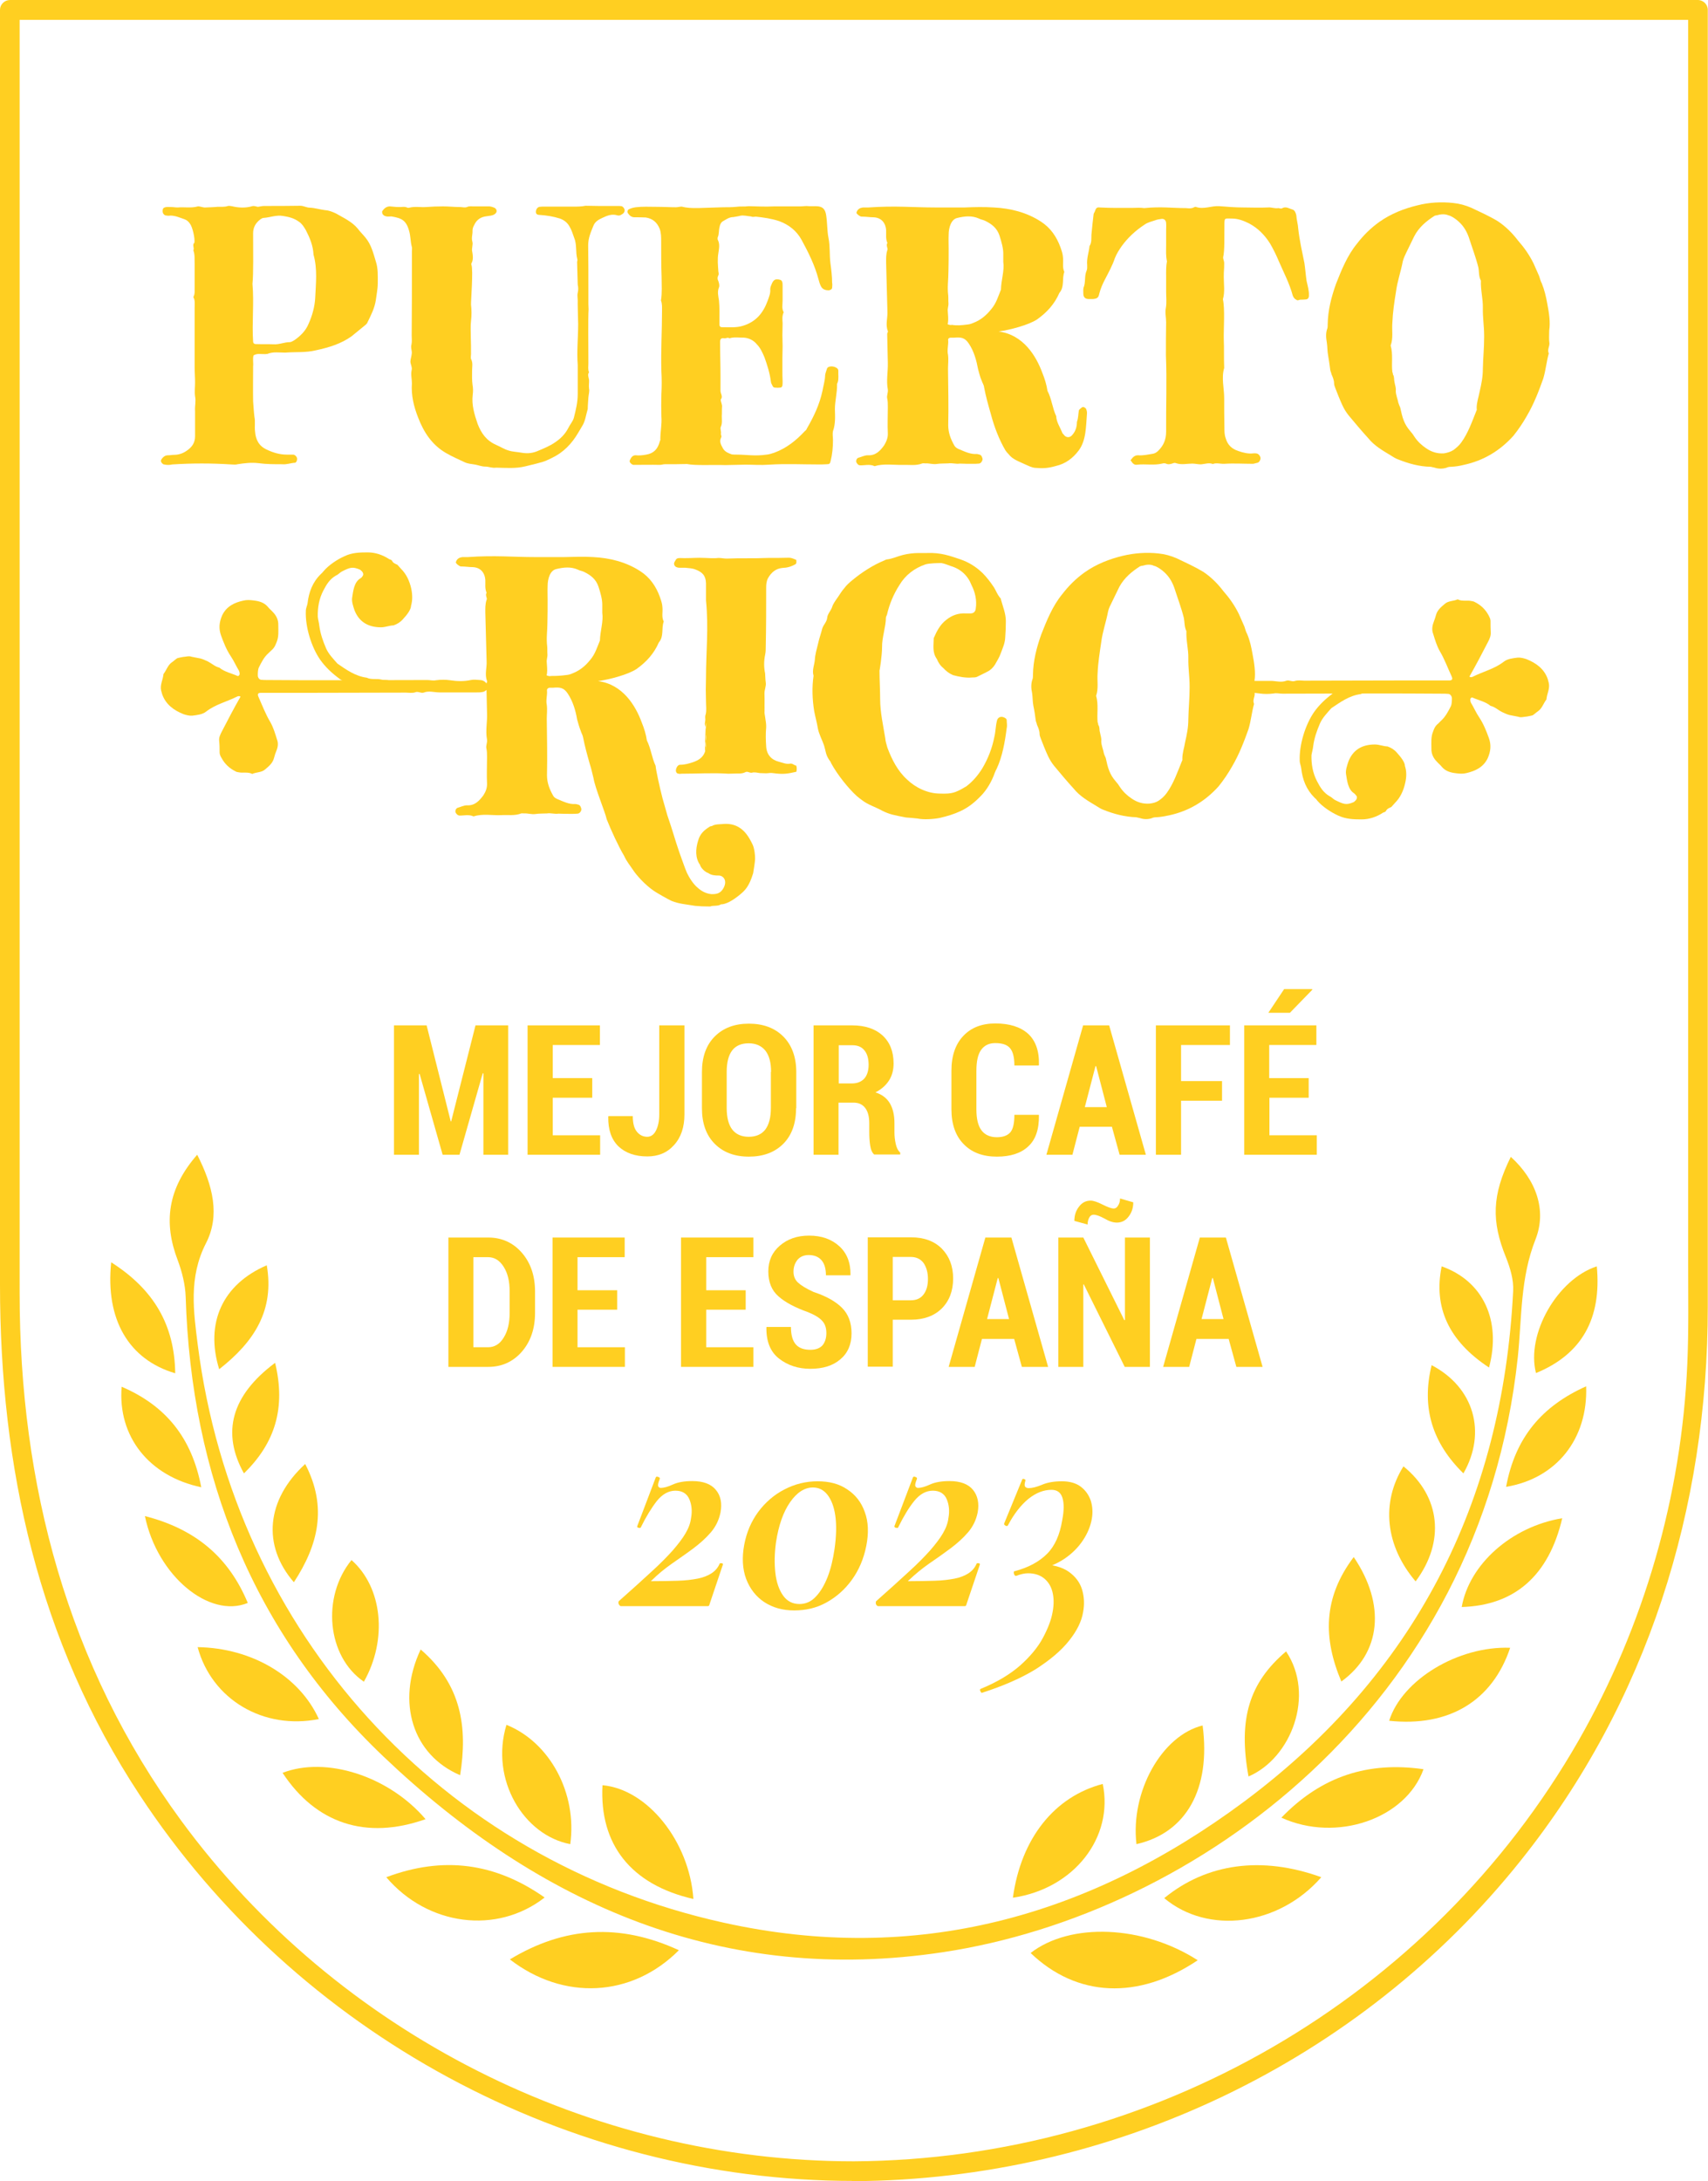 <?xml version="1.0" encoding="utf-8"?>
<!-- Generator: Adobe Illustrator 27.9.0, SVG Export Plug-In . SVG Version: 6.00 Build 0)  -->
<svg version="1.1" id="Capa_1" xmlns="http://www.w3.org/2000/svg" xmlns:xlink="http://www.w3.org/1999/xlink" x="0px" y="0px"
	 viewBox="0 0 80.03 102.19" style="enable-background:new 0 0 80.03 102.19;" xml:space="preserve">
<style type="text/css">
	.st0{fill:#FFCF21;}
	.st1{clip-path:url(#SVGID_00000008852039248551897420000002487229935748789927_);fill:#FFCF21;}
	.st2{clip-path:url(#SVGID_00000133518916396570907550000001176586940768489884_);fill:#FFCF21;}
	.st3{clip-path:url(#SVGID_00000152968748206601723900000002665973717549142933_);fill:#FFCF21;}
	.st4{clip-path:url(#SVGID_00000157300115058535482430000009115297555554814094_);fill:#FFCF21;}
	.st5{clip-path:url(#SVGID_00000075868851027850553390000011587684993115286176_);fill:#FFCF21;}
</style>
<polygon class="st0" points="21.12,52.54 21.14,52.54 22.28,48.04 23.81,48.04 23.81,54.1 22.65,54.1 22.65,50.29 22.62,50.28 
	21.53,54.1 20.74,54.1 19.66,50.31 19.63,50.32 19.63,54.1 18.46,54.1 18.46,48.04 19.99,48.04 "/>
<polygon class="st0" points="27.75,51.43 25.9,51.43 25.9,53.19 28.12,53.19 28.12,54.1 24.72,54.1 24.72,48.04 28.11,48.04 
	28.11,48.96 25.9,48.96 25.9,50.51 27.75,50.51 "/>
<g>
	<defs>
		<rect id="SVGID_1_" width="80.03" height="102.19"/>
	</defs>
	<clipPath id="SVGID_00000067946303339053059390000016617059047004624049_">
		<use xlink:href="#SVGID_1_"  style="overflow:visible;"/>
	</clipPath>
	<path style="clip-path:url(#SVGID_00000067946303339053059390000016617059047004624049_);fill:#FFCF21;" d="M30.9,48.04h1.17v4.17
		c0,0.6-0.16,1.08-0.49,1.44c-0.32,0.36-0.74,0.53-1.25,0.53c-0.57,0-1.02-0.16-1.35-0.47c-0.33-0.32-0.49-0.78-0.48-1.39l0.01-0.03
		h1.14c0,0.33,0.06,0.57,0.19,0.73c0.13,0.16,0.29,0.24,0.49,0.24c0.16,0,0.3-0.09,0.4-0.28c0.1-0.19,0.16-0.45,0.16-0.77V48.04z"/>
	<path style="clip-path:url(#SVGID_00000067946303339053059390000016617059047004624049_);fill:#FFCF21;" d="M36.13,50.22
		c0-0.44-0.09-0.77-0.27-1c-0.18-0.22-0.44-0.34-0.78-0.34c-0.34,0-0.6,0.11-0.77,0.33c-0.17,0.22-0.26,0.56-0.26,1v1.7
		c0,0.45,0.09,0.79,0.26,1.01c0.17,0.22,0.43,0.34,0.77,0.34c0.34,0,0.6-0.11,0.78-0.34c0.17-0.23,0.26-0.56,0.26-1.01V50.22z
		 M37.3,51.92c0,0.71-0.2,1.27-0.6,1.67c-0.4,0.4-0.94,0.6-1.61,0.6c-0.67,0-1.2-0.2-1.6-0.6c-0.4-0.4-0.6-0.96-0.6-1.67v-1.69
		c0-0.71,0.2-1.27,0.6-1.67c0.4-0.4,0.93-0.6,1.6-0.6c0.67,0,1.21,0.2,1.61,0.6c0.4,0.4,0.61,0.96,0.61,1.67V51.92z"/>
	<path style="clip-path:url(#SVGID_00000067946303339053059390000016617059047004624049_);fill:#FFCF21;" d="M39.29,50.76h0.63
		c0.25,0,0.44-0.08,0.58-0.23c0.13-0.15,0.2-0.37,0.2-0.64c0-0.28-0.06-0.51-0.19-0.67c-0.13-0.17-0.32-0.25-0.57-0.25h-0.64V50.76z
		 M39.29,51.67v2.43h-1.17v-6.06h1.81c0.6,0,1.08,0.16,1.42,0.47s0.52,0.75,0.52,1.31c0,0.31-0.07,0.58-0.22,0.81
		c-0.15,0.23-0.36,0.41-0.63,0.55c0.32,0.1,0.54,0.28,0.68,0.52c0.14,0.24,0.21,0.55,0.21,0.92v0.44c0,0.17,0.02,0.35,0.06,0.53
		c0.04,0.19,0.11,0.32,0.21,0.41v0.09h-1.22c-0.1-0.09-0.16-0.23-0.19-0.44c-0.03-0.2-0.04-0.4-0.04-0.6v-0.42
		c0-0.31-0.06-0.55-0.19-0.72c-0.13-0.17-0.31-0.25-0.55-0.25H39.29z"/>
	<path style="clip-path:url(#SVGID_00000067946303339053059390000016617059047004624049_);fill:#FFCF21;" d="M48.67,52.22l0.01,0.03
		c0.01,0.65-0.15,1.14-0.5,1.46c-0.34,0.32-0.83,0.48-1.47,0.48c-0.65,0-1.17-0.19-1.55-0.58c-0.38-0.38-0.58-0.93-0.58-1.64v-1.8
		c0-0.71,0.19-1.25,0.56-1.64c0.37-0.39,0.87-0.58,1.5-0.58c0.66,0,1.17,0.16,1.53,0.48c0.35,0.32,0.53,0.81,0.51,1.46l-0.01,0.03
		h-1.14c0-0.39-0.07-0.66-0.21-0.82s-0.37-0.23-0.69-0.23c-0.29,0-0.51,0.11-0.66,0.32c-0.15,0.21-0.22,0.54-0.22,0.98v1.81
		c0,0.44,0.08,0.77,0.24,0.98c0.16,0.21,0.4,0.32,0.72,0.32c0.29,0,0.5-0.08,0.63-0.23c0.13-0.15,0.19-0.43,0.19-0.82H48.67z"/>
</g>
<path class="st0" d="M50.83,51.87h1.03l-0.5-1.92h-0.03L50.83,51.87z M52.1,52.79h-1.51l-0.34,1.31h-1.22l1.72-6.06h1.22l1.72,6.06
	h-1.23L52.1,52.79z"/>
<polygon class="st0" points="57.26,51.57 55.34,51.57 55.34,54.1 54.16,54.1 54.16,48.04 57.63,48.04 57.63,48.96 55.34,48.96 
	55.34,50.65 57.26,50.65 "/>
<path class="st0" d="M60.17,46.34h1.31l0.01,0.03l-1.05,1.08h-1.01L60.17,46.34z M61.33,51.43h-1.85v1.76h2.22v0.91H58.3v-6.06h3.38
	v0.92h-2.21v1.55h1.85V51.43z"/>
<g>
	<defs>
		<rect id="SVGID_00000030467926495886051770000016269640111238188960_" width="80.03" height="102.19"/>
	</defs>
	<clipPath id="SVGID_00000152974786864717140900000017244439603558438553_">
		<use xlink:href="#SVGID_00000030467926495886051770000016269640111238188960_"  style="overflow:visible;"/>
	</clipPath>
	<path style="clip-path:url(#SVGID_00000152974786864717140900000017244439603558438553_);fill:#FFCF21;" d="M22.18,58.9v4.22h0.69
		c0.3,0,0.55-0.15,0.73-0.45c0.19-0.3,0.28-0.69,0.28-1.16V60.5c0-0.47-0.09-0.85-0.28-1.15c-0.19-0.3-0.43-0.45-0.73-0.45H22.18z
		 M21.01,64.04v-6.06h1.87c0.63,0,1.16,0.24,1.57,0.71c0.41,0.47,0.62,1.08,0.62,1.82v1c0,0.74-0.21,1.35-0.62,1.82
		c-0.41,0.47-0.94,0.71-1.57,0.71H21.01z"/>
</g>
<polygon class="st0" points="28.92,61.36 27.06,61.36 27.06,63.12 29.28,63.12 29.28,64.04 25.89,64.04 25.89,57.98 29.27,57.98 
	29.27,58.9 27.06,58.9 27.06,60.45 28.92,60.45 "/>
<polygon class="st0" points="34.94,61.36 33.09,61.36 33.09,63.12 35.3,63.12 35.3,64.04 31.91,64.04 31.91,57.98 35.3,57.98 
	35.3,58.9 33.09,58.9 33.09,60.45 34.94,60.45 "/>
<g>
	<defs>
		<rect id="SVGID_00000161620706454185292380000002960926278444913078_" width="80.03" height="102.19"/>
	</defs>
	<clipPath id="SVGID_00000153677836495497048850000017552783173549375674_">
		<use xlink:href="#SVGID_00000161620706454185292380000002960926278444913078_"  style="overflow:visible;"/>
	</clipPath>
	<path style="clip-path:url(#SVGID_00000153677836495497048850000017552783173549375674_);fill:#FFCF21;" d="M38.72,62.46
		c0-0.24-0.06-0.43-0.19-0.57c-0.12-0.14-0.34-0.28-0.66-0.41c-0.62-0.22-1.09-0.47-1.4-0.75C36.16,60.46,36,60.07,36,59.57
		c0-0.5,0.18-0.9,0.54-1.21c0.36-0.31,0.81-0.47,1.37-0.47c0.59,0,1.06,0.17,1.42,0.5c0.36,0.33,0.53,0.78,0.52,1.34l-0.01,0.02
		H38.7c0-0.31-0.07-0.55-0.21-0.71c-0.14-0.16-0.34-0.24-0.6-0.24c-0.22,0-0.4,0.08-0.52,0.22c-0.12,0.15-0.19,0.33-0.19,0.56
		c0,0.21,0.07,0.38,0.21,0.51c0.14,0.13,0.38,0.28,0.73,0.44c0.58,0.19,1.03,0.44,1.33,0.74c0.3,0.3,0.45,0.7,0.45,1.2
		c0,0.52-0.18,0.93-0.53,1.22c-0.35,0.3-0.82,0.44-1.4,0.44c-0.57,0-1.06-0.16-1.47-0.48c-0.41-0.32-0.6-0.81-0.59-1.46l0.01-0.02
		h1.14c0,0.38,0.08,0.65,0.23,0.82c0.15,0.17,0.38,0.25,0.68,0.25c0.25,0,0.44-0.07,0.57-0.21C38.66,62.88,38.72,62.69,38.72,62.46"
		/>
	<path style="clip-path:url(#SVGID_00000153677836495497048850000017552783173549375674_);fill:#FFCF21;" d="M41.83,60.92h0.85
		c0.26,0,0.46-0.09,0.6-0.28c0.14-0.19,0.2-0.43,0.2-0.72c0-0.3-0.07-0.54-0.2-0.74c-0.14-0.19-0.34-0.29-0.6-0.29h-0.85V60.92z
		 M41.83,61.84v2.19h-1.17v-6.06h2.03c0.61,0,1.09,0.18,1.44,0.53c0.35,0.36,0.53,0.82,0.53,1.4c0,0.58-0.18,1.05-0.53,1.4
		s-0.84,0.53-1.44,0.53H41.83z"/>
</g>
<path class="st0" d="M46.25,61.8h1.03l-0.5-1.92h-0.03L46.25,61.8z M47.52,62.73h-1.51l-0.34,1.31h-1.22l1.72-6.06h1.22l1.72,6.06
	h-1.23L47.52,62.73z"/>
<g>
	<defs>
		<rect id="SVGID_00000089559505898102984890000012626392834145834400_" width="80.03" height="102.19"/>
	</defs>
	<clipPath id="SVGID_00000125579968583619715020000012625242161095952261_">
		<use xlink:href="#SVGID_00000089559505898102984890000012626392834145834400_"  style="overflow:visible;"/>
	</clipPath>
	<path style="clip-path:url(#SVGID_00000125579968583619715020000012625242161095952261_);fill:#FFCF21;" d="M53.1,56.33
		c0,0.26-0.07,0.48-0.22,0.67c-0.14,0.19-0.33,0.28-0.55,0.28c-0.17,0-0.36-0.06-0.58-0.19c-0.22-0.12-0.39-0.18-0.51-0.18
		c-0.08,0-0.15,0.04-0.2,0.13c-0.05,0.09-0.08,0.2-0.08,0.33l-0.62-0.17c0-0.26,0.07-0.48,0.22-0.67c0.14-0.19,0.33-0.28,0.54-0.28
		c0.13,0,0.31,0.06,0.55,0.18s0.42,0.19,0.54,0.19c0.08,0,0.15-0.05,0.2-0.14c0.06-0.09,0.09-0.2,0.09-0.33L53.1,56.33z
		 M53.87,64.04H52.7l-1.92-3.87l-0.02,0.01v3.86h-1.17v-6.06h1.17l1.92,3.87l0.03,0v-3.87h1.17V64.04z"/>
</g>
<path class="st0" d="M56.3,61.8h1.03l-0.5-1.92H56.8L56.3,61.8z M57.57,62.73h-1.51l-0.34,1.31h-1.22l1.72-6.06h1.22l1.72,6.06
	h-1.23L57.57,62.73z"/>
<g>
	<defs>
		<rect id="SVGID_00000143579301760482639990000007237862272741374603_" width="80.03" height="102.19"/>
	</defs>
	<clipPath id="SVGID_00000016797781008746023330000018391356112575087287_">
		<use xlink:href="#SVGID_00000143579301760482639990000007237862272741374603_"  style="overflow:visible;"/>
	</clipPath>
	<path style="clip-path:url(#SVGID_00000016797781008746023330000018391356112575087287_);fill:#FFCF21;" d="M28.99,75.02
		c0.61-0.54,1.12-1,1.53-1.38c0.42-0.38,0.75-0.72,1.01-1.01c0.25-0.29,0.45-0.55,0.59-0.79c0.14-0.24,0.23-0.47,0.26-0.72
		c0.06-0.32,0.03-0.62-0.08-0.88c-0.11-0.26-0.33-0.4-0.65-0.4c-0.32,0-0.61,0.16-0.87,0.48c-0.25,0.32-0.51,0.74-0.76,1.25
		c-0.01,0.02-0.04,0.02-0.1,0.01c-0.05-0.01-0.08-0.04-0.06-0.08l0.87-2.29c0.02-0.03,0.06-0.04,0.12-0.01
		c0.06,0.02,0.08,0.05,0.06,0.1c-0.07,0.17-0.09,0.28-0.07,0.33c0.02,0.05,0.07,0.08,0.12,0.08c0.14,0,0.33-0.05,0.57-0.16
		c0.24-0.11,0.55-0.16,0.91-0.16c0.51,0,0.88,0.14,1.1,0.41c0.23,0.27,0.3,0.63,0.22,1.06c-0.07,0.35-0.22,0.66-0.45,0.93
		c-0.23,0.27-0.51,0.52-0.83,0.76c-0.32,0.24-0.66,0.47-1,0.71c-0.34,0.24-0.66,0.5-0.95,0.79c-0.02,0.01-0.03,0.02-0.03,0.02
		c0,0.01,0.01,0.01,0.03,0.01c0.46,0,0.87-0.01,1.23-0.02c0.36-0.01,0.67-0.05,0.93-0.1c0.26-0.05,0.48-0.14,0.65-0.25
		c0.17-0.11,0.3-0.26,0.38-0.45c0.01-0.02,0.04-0.03,0.1-0.02c0.05,0.01,0.07,0.04,0.05,0.07l-0.62,1.84
		c-0.01,0.04-0.02,0.07-0.03,0.08s-0.03,0.02-0.07,0.02h-2h-2.05c-0.04,0-0.07-0.03-0.1-0.08S28.97,75.07,28.99,75.02"/>
	<path style="clip-path:url(#SVGID_00000016797781008746023330000018391356112575087287_);fill:#FFCF21;" d="M37.46,75.15
		c0.29,0,0.55-0.11,0.77-0.35c0.22-0.23,0.4-0.54,0.55-0.92c0.15-0.39,0.25-0.82,0.32-1.29c0.09-0.62,0.1-1.14,0.04-1.57
		c-0.06-0.43-0.19-0.76-0.37-0.99c-0.18-0.23-0.41-0.34-0.68-0.34c-0.39,0-0.75,0.23-1.07,0.69c-0.32,0.46-0.54,1.09-0.66,1.88
		c-0.07,0.51-0.08,0.98-0.03,1.43c0.05,0.44,0.17,0.79,0.36,1.06C36.88,75.02,37.14,75.15,37.46,75.15 M37.21,75.45
		c-0.54,0-1-0.13-1.4-0.39c-0.39-0.26-0.67-0.62-0.85-1.09c-0.17-0.46-0.2-1-0.09-1.59c0.11-0.59,0.33-1.1,0.66-1.55
		c0.33-0.44,0.74-0.8,1.23-1.05c0.48-0.25,1-0.38,1.55-0.38c0.55,0,1.01,0.12,1.39,0.38c0.38,0.25,0.66,0.6,0.82,1.06
		c0.17,0.45,0.19,0.99,0.07,1.59c-0.12,0.6-0.34,1.12-0.67,1.58s-0.73,0.81-1.2,1.07S37.75,75.45,37.21,75.45"/>
	<path style="clip-path:url(#SVGID_00000016797781008746023330000018391356112575087287_);fill:#FFCF21;" d="M41.05,75.02
		c0.61-0.54,1.12-1,1.53-1.38c0.42-0.38,0.75-0.72,1.01-1.01c0.25-0.29,0.45-0.55,0.59-0.79c0.14-0.24,0.23-0.47,0.26-0.72
		c0.06-0.32,0.03-0.62-0.08-0.88s-0.33-0.4-0.65-0.4c-0.32,0-0.61,0.16-0.87,0.48s-0.51,0.74-0.76,1.25
		c-0.01,0.02-0.04,0.02-0.1,0.01c-0.05-0.01-0.08-0.04-0.07-0.08l0.87-2.29c0.02-0.03,0.06-0.04,0.12-0.01
		c0.06,0.02,0.08,0.05,0.06,0.1c-0.07,0.17-0.09,0.28-0.07,0.33c0.03,0.05,0.07,0.08,0.12,0.08c0.14,0,0.33-0.05,0.57-0.16
		c0.24-0.11,0.55-0.16,0.91-0.16c0.51,0,0.88,0.14,1.1,0.41c0.22,0.27,0.3,0.63,0.22,1.06c-0.07,0.35-0.22,0.66-0.45,0.93
		c-0.23,0.27-0.51,0.52-0.83,0.76c-0.32,0.24-0.65,0.47-1,0.71c-0.34,0.24-0.66,0.5-0.96,0.79c-0.02,0.01-0.03,0.02-0.03,0.02
		c0,0.01,0.01,0.01,0.03,0.01c0.46,0,0.87-0.01,1.23-0.02c0.36-0.01,0.67-0.05,0.93-0.1s0.48-0.14,0.65-0.25
		c0.17-0.11,0.3-0.26,0.38-0.45c0.01-0.02,0.04-0.03,0.1-0.02c0.05,0.01,0.07,0.04,0.05,0.07l-0.62,1.84
		c-0.01,0.04-0.02,0.07-0.03,0.08c-0.01,0.01-0.03,0.02-0.07,0.02H43.2h-2.05c-0.04,0-0.07-0.03-0.1-0.08
		C41.03,75.12,41.03,75.07,41.05,75.02"/>
	<path style="clip-path:url(#SVGID_00000016797781008746023330000018391356112575087287_);fill:#FFCF21;" d="M46.01,79.31
		c-0.02,0.01-0.04-0.01-0.07-0.07c-0.03-0.05-0.03-0.09,0-0.11c0.76-0.31,1.38-0.68,1.86-1.1c0.47-0.42,0.83-0.85,1.07-1.3
		c0.24-0.45,0.39-0.85,0.45-1.2c0.07-0.37,0.06-0.69-0.01-0.96c-0.07-0.27-0.21-0.48-0.4-0.63c-0.19-0.15-0.44-0.23-0.74-0.23
		c-0.08,0-0.17,0.01-0.26,0.03c-0.09,0.02-0.19,0.05-0.29,0.09c-0.05,0.01-0.09-0.02-0.11-0.1c-0.02-0.07-0.01-0.12,0.04-0.12
		c0.64-0.17,1.14-0.44,1.51-0.81s0.6-0.9,0.71-1.57c0.09-0.46,0.09-0.81,0.01-1.06c-0.08-0.25-0.25-0.37-0.51-0.37
		c-0.37,0-0.73,0.14-1.09,0.43c-0.35,0.29-0.67,0.7-0.95,1.23c-0.02,0.04-0.06,0.05-0.11,0.02c-0.05-0.02-0.08-0.06-0.07-0.1
		l0.85-2.07c0.02-0.03,0.05-0.03,0.1-0.01c0.05,0.02,0.06,0.05,0.04,0.09C48,69.53,48,69.62,48.04,69.66
		c0.04,0.04,0.09,0.06,0.16,0.06c0.16,0,0.37-0.05,0.63-0.16c0.26-0.11,0.57-0.16,0.93-0.16c0.37,0,0.67,0.09,0.89,0.26
		c0.22,0.17,0.37,0.39,0.46,0.65c0.08,0.26,0.1,0.54,0.05,0.84c-0.06,0.35-0.2,0.69-0.42,1.02c-0.22,0.33-0.5,0.61-0.85,0.85
		c-0.34,0.23-0.73,0.4-1.16,0.5l0.03-0.24c0.57,0.02,1.01,0.14,1.32,0.36c0.31,0.22,0.52,0.5,0.62,0.83
		c0.1,0.33,0.12,0.69,0.05,1.06c-0.07,0.43-0.29,0.88-0.66,1.34c-0.37,0.47-0.9,0.91-1.57,1.34C47.85,78.62,47.01,78.99,46.01,79.31
		"/>
	<path style="clip-path:url(#SVGID_00000016797781008746023330000018391356112575087287_);fill:#FFCF21;" d="M13.58,16.03
		c0.06,0,0.14-0.05,0.21-0.09c0.29-0.2,0.53-0.44,0.66-0.75c0.18-0.39,0.3-0.83,0.32-1.25c0.03-0.66,0.11-1.34-0.08-2.01
		c-0.02-0.42-0.17-0.78-0.36-1.15c-0.09-0.15-0.18-0.3-0.32-0.39c-0.23-0.17-0.48-0.23-0.74-0.27c-0.32-0.06-0.62,0.07-0.92,0.09
		c-0.05,0-0.09,0.03-0.14,0.06c-0.23,0.17-0.35,0.38-0.35,0.66c0,0.83,0.02,1.9-0.03,2.37c0.08,0.9-0.03,1.81,0.03,2.71
		c0,0.06,0.05,0.11,0.11,0.11c0.29,0.01,0.57,0,0.84,0.01C13.08,16.15,13.32,16.03,13.58,16.03 M7.69,21.76
		c-0.05,0-0.11-0.06-0.14-0.12c-0.03-0.06,0-0.1,0.05-0.17c0.08-0.09,0.15-0.14,0.29-0.14c0.09,0,0.18-0.02,0.27-0.02
		c0.21,0,0.41-0.07,0.57-0.18c0.26-0.17,0.41-0.38,0.41-0.69v-1.18c-0.02-0.23,0.05-0.45,0-0.69c-0.03-0.21,0-0.44,0-0.65
		c0-0.24-0.02-0.48-0.02-0.71v-2.78c0-0.18,0.03-0.35-0.06-0.51c0.09-0.17,0.05-0.33,0.06-0.51v-1.03
		c-0.01-0.23,0.02-0.44-0.06-0.65c0.06-0.12-0.07-0.26,0.05-0.36c0.03-0.21-0.09-0.74-0.21-0.89c-0.06-0.09-0.14-0.17-0.26-0.21
		C8.43,10.2,8.22,10.1,7.98,10.1c-0.07,0.02-0.17,0-0.24-0.01C7.66,10.05,7.62,9.98,7.62,9.9c0-0.08,0.01-0.14,0.07-0.17
		c0.11-0.05,0.2-0.03,0.32-0.03c0.11,0,0.21,0.02,0.32,0.02c0.3-0.03,0.62,0.04,0.94-0.05c0.11-0.01,0.23,0.06,0.36,0.05
		C9.81,9.71,10,9.71,10.18,9.69c0.17-0.01,0.33,0.02,0.5-0.04c0.05-0.01,0.12,0,0.18,0.01c0.33,0.08,0.65,0.09,0.96,0
		c0.11-0.03,0.2,0.03,0.27,0.03c0.09-0.01,0.18-0.04,0.29-0.04c0.56,0,1.13,0,1.69-0.01c0.16,0,0.29,0.09,0.45,0.09
		c0.24,0.01,0.48,0.09,0.74,0.12c0.16,0.01,0.33,0.08,0.48,0.15c0.36,0.21,0.75,0.38,1.03,0.72c0.11,0.15,0.26,0.29,0.36,0.42
		c0.27,0.33,0.36,0.72,0.48,1.11c0.11,0.33,0.09,0.68,0.09,1.03c0,0.26-0.06,0.53-0.09,0.78c-0.06,0.39-0.23,0.71-0.39,1.04
		c-0.01,0.04-0.05,0.08-0.08,0.11l-0.66,0.54c-0.5,0.36-1.07,0.53-1.67,0.66c-0.48,0.12-0.97,0.07-1.45,0.11
		c-0.27,0-0.56-0.05-0.83,0.06c-0.03,0.01-0.06,0-0.09,0.01c-0.2,0.01-0.38-0.05-0.56,0.06c-0.05,0.17,0,0.35-0.02,0.51
		c0,0.54-0.01,1.1,0,1.64c0.02,0.24,0.03,0.48,0.06,0.72c0.05,0.23,0,0.47,0.03,0.69c0.03,0.39,0.18,0.69,0.56,0.86
		c0.3,0.14,0.6,0.23,0.94,0.23h0.29c0.07,0,0.17,0.09,0.18,0.18c0.01,0.08-0.03,0.18-0.09,0.2c-0.21,0.01-0.39,0.09-0.6,0.07
		c-0.38,0-0.75,0-1.12-0.05c-0.33-0.04-0.66,0-0.98,0.05c-0.09,0.03-0.2,0.01-0.29,0.01c-0.92-0.06-1.85-0.06-2.77,0
		C7.95,21.79,7.81,21.79,7.69,21.76"/>
	<path style="clip-path:url(#SVGID_00000016797781008746023330000018391356112575087287_);fill:#FFCF21;" d="M22.73,21.86
		c-0.15,0-0.3-0.06-0.45-0.09c-0.17-0.03-0.35-0.04-0.5-0.11c-0.3-0.14-0.6-0.27-0.89-0.44c-0.65-0.38-1.03-0.96-1.3-1.66
		c-0.2-0.51-0.33-1.04-0.29-1.6c0-0.21-0.06-0.42-0.01-0.63c0.03-0.13-0.05-0.24-0.06-0.38c0-0.12,0.05-0.24,0.06-0.36
		c0.03-0.15-0.06-0.29-0.01-0.45c0.03-0.14,0.01-0.29,0.01-0.42c0.01-1.22,0.01-2.2,0.01-3.42v-0.53c0-0.08,0.02-0.15-0.01-0.23
		c-0.06-0.24-0.05-0.48-0.12-0.72c-0.14-0.51-0.36-0.6-0.83-0.68c-0.09,0-0.19,0.02-0.27-0.01c-0.06-0.01-0.12-0.06-0.15-0.11
		c-0.01-0.03-0.03-0.11,0-0.14c0.08-0.11,0.18-0.21,0.35-0.21c0.14,0.01,0.27,0.03,0.41,0.03c0.14,0.01,0.27-0.04,0.41,0.03
		c0.03,0.01,0.06,0.01,0.09,0c0.27-0.07,0.53-0.01,0.78-0.03c0.27-0.02,0.53-0.03,0.8-0.03c0.27,0,0.53,0.03,0.8,0.03
		c0.11,0,0.21,0.04,0.32,0c0.12-0.06,0.25-0.02,0.38-0.03h0.6c0.12-0.01,0.23,0.03,0.32,0.07c0.06,0.04,0.09,0.09,0.09,0.15
		c0,0.07-0.05,0.11-0.1,0.15c-0.11,0.07-0.24,0.07-0.36,0.09c-0.27,0.03-0.47,0.15-0.59,0.41c-0.05,0.09-0.08,0.17-0.08,0.27
		c0.01,0.17-0.06,0.33-0.01,0.5c0.05,0.17-0.05,0.32,0,0.5c0.03,0.17,0.05,0.35-0.03,0.51c-0.01,0.01-0.03,0.06-0.01,0.09
		c0.09,0.23-0.03,1.75-0.02,1.86c0.03,0.26,0.03,0.51,0,0.77c-0.03,0.24-0.01,0.5-0.01,0.75c0.01,0.26,0.01,0.53,0.01,0.8
		c0,0.09-0.03,0.2,0.02,0.27c0.07,0.17,0.03,0.33,0.03,0.5c0,0.23-0.01,0.45,0.02,0.66c0.03,0.17,0.03,0.32,0.01,0.47
		c-0.06,0.48,0.08,0.93,0.23,1.37c0.17,0.44,0.41,0.78,0.86,0.98c0.21,0.09,0.39,0.21,0.6,0.27c0.19,0.06,0.39,0.06,0.6,0.1
		c0.29,0.05,0.54,0.02,0.8-0.1c0.26-0.11,0.51-0.21,0.76-0.38c0.27-0.18,0.48-0.39,0.63-0.68c0.08-0.17,0.21-0.3,0.26-0.48
		c0.09-0.36,0.18-0.72,0.18-1.1v-1.37c-0.05-0.63,0.02-1.28,0.02-1.93c0,0.01-0.03-1.09-0.02-1.09c0-0.12-0.03-0.24,0-0.36
		c0.03-0.12,0.03-0.26,0-0.38l-0.03-1.06c0-0.05,0.03-0.08,0.01-0.14c-0.09-0.33-0.01-0.68-0.15-1.01
		c-0.06-0.17-0.12-0.36-0.21-0.51c-0.1-0.18-0.24-0.3-0.45-0.38c-0.32-0.1-0.63-0.15-0.95-0.17c-0.11,0-0.17-0.04-0.18-0.12
		c-0.01-0.12,0.06-0.24,0.17-0.26c0.08-0.01,0.15-0.01,0.23-0.01h1.37c0.18,0,0.36,0,0.56-0.04c0.2,0,0.41,0.01,0.6,0.01h0.89
		c0.06,0,0.14,0,0.2,0.01c0.07,0.03,0.12,0.09,0.14,0.18c0,0.06-0.02,0.12-0.08,0.17c-0.08,0.05-0.15,0.11-0.26,0.08
		c-0.26-0.08-0.48,0.01-0.71,0.12c-0.2,0.09-0.35,0.19-0.42,0.38c-0.12,0.29-0.24,0.57-0.24,0.9c0.01,0.8,0.01,1.49,0.01,2.29v0.47
		c0,0.07,0.01,0.17,0.01,0.24c-0.03,0.41-0.01,1.69-0.01,2.53c0,0.14-0.03,0.29,0.03,0.42c-0.08,0.12-0.02,0.23,0,0.35
		c0.01,0.14-0.02,0.27,0,0.42c0.03,0.12-0.02,0.27-0.03,0.41c-0.01,0.18-0.03,0.36-0.03,0.54c-0.09,0.3-0.11,0.56-0.26,0.8
		l-0.19,0.32c-0.3,0.51-0.69,0.92-1.24,1.18c-0.39,0.19-0.38,0.18-1.24,0.39c-0.45,0.11-0.91,0.07-1.36,0.06
		C23.06,21.94,22.91,21.86,22.73,21.86"/>
	<path style="clip-path:url(#SVGID_00000016797781008746023330000018391356112575087287_);fill:#FFCF21;" d="M29.69,21.78
		c-0.05,0-0.11-0.04-0.15-0.09c-0.03-0.03-0.05-0.09-0.03-0.12c0.05-0.12,0.12-0.24,0.27-0.24c0.17,0.02,0.33,0,0.5-0.03
		c0.36-0.06,0.54-0.27,0.63-0.6c0-0.04,0.05-0.09,0.03-0.12c0-0.36,0.08-0.71,0.05-1.07c-0.01-0.35-0.01-0.69,0-1.04
		c0.02-0.36,0.02-0.72,0-1.07c-0.03-0.95,0.03-1.9,0.03-2.85c0-0.15,0.01-0.32-0.05-0.47c0.06-0.36,0.03-0.74,0.03-1.1
		c-0.02-0.56-0.02-1.1-0.02-1.66c0-0.21,0-0.41-0.07-0.6c-0.12-0.3-0.33-0.48-0.65-0.53c-0.18-0.01-0.35-0.01-0.53-0.01
		c-0.14,0-0.23-0.08-0.3-0.18c-0.05-0.06-0.03-0.14,0.01-0.18c0.11-0.06,0.21-0.09,0.35-0.11c0.33-0.04,0.63-0.02,0.95-0.02
		c0.36,0,0.65,0.02,0.93,0.02c0.09,0,0.18-0.03,0.27-0.03c0.45,0.12,0.98,0.05,1.95,0.03c0.2,0,0.41,0,0.6-0.02
		c0.2-0.03,0.39,0,0.59-0.03c0.39,0.01,0.78,0.03,1.18,0.01h1.22c0.15,0,0.29-0.03,0.42-0.01c0.23,0.01,0.38-0.02,0.54,0.03
		c0.17,0.05,0.24,0.2,0.27,0.39c0.06,0.38,0.04,0.71,0.11,1.07c0.08,0.39,0.04,0.78,0.09,1.18c0.04,0.3,0.08,0.62,0.08,0.92
		c0.02,0.08,0,0.17,0,0.24c-0.02,0.08-0.08,0.09-0.14,0.11c-0.18,0.01-0.32-0.05-0.39-0.2c-0.05-0.1-0.08-0.21-0.11-0.32
		c-0.17-0.65-0.47-1.25-0.79-1.84c-0.23-0.42-0.59-0.71-1.05-0.88c-0.36-0.12-0.73-0.17-1.09-0.21c-0.08,0-0.15,0.03-0.23-0.01
		c-0.17-0.01-0.35-0.07-0.51-0.03c-0.11,0.03-0.21,0.04-0.32,0.06c-0.2,0-0.35,0.12-0.51,0.21c-0.06,0.04-0.12,0.15-0.13,0.24
		c-0.05,0.17-0.02,0.35-0.09,0.5c-0.01,0.03-0.01,0.08,0,0.11c0.11,0.2,0.06,0.42,0.03,0.63c-0.05,0.29-0.02,0.57,0,0.86
		c0.01,0.06,0.03,0.12,0,0.18c-0.05,0.09-0.05,0.18,0,0.27c0.03,0.09,0.06,0.2,0.03,0.29c-0.09,0.21-0.03,0.42,0,0.63
		c0.03,0.32,0.02,0.63,0.02,0.95v0.17c0,0.06,0.03,0.12,0.11,0.12c0.32,0,0.68,0.03,0.97-0.06c0.62-0.18,0.97-0.6,1.18-1.18
		c0.06-0.17,0.14-0.35,0.12-0.54c0-0.09,0.04-0.18,0.08-0.27c0.08-0.18,0.18-0.23,0.38-0.17c0.03,0,0.08,0.04,0.09,0.07
		c0.03,0.06,0.03,0.14,0.03,0.2v0.69c0,0.2-0.05,0.38,0.05,0.56c-0.08,0.17-0.06,0.35-0.05,0.51c0,0.2-0.01,0.38-0.01,0.57
		c0,0.17,0.01,0.33,0.01,0.51s-0.01,0.38-0.01,0.56v0.53c0,0.18,0,0.38,0.01,0.56c0,0.06,0,0.14-0.01,0.2
		c-0.01,0.03-0.04,0.09-0.09,0.09c-0.09,0.01-0.18,0.01-0.27,0c-0.05,0-0.09-0.05-0.1-0.08c-0.03-0.06-0.08-0.14-0.08-0.21
		c-0.05-0.39-0.17-0.77-0.3-1.13c-0.09-0.21-0.19-0.44-0.35-0.6c-0.14-0.18-0.36-0.3-0.6-0.32c-0.24,0-0.48-0.04-0.69,0.03
		c-0.09-0.06-0.15,0.01-0.24,0c-0.14-0.03-0.2,0.03-0.2,0.17c0,0.54,0.02,1.1,0.02,1.63v0.66c0,0.14,0.13,0.27,0.01,0.41
		c0,0.12,0.08,0.23,0.06,0.36c-0.01,0.14,0,0.29-0.01,0.42c0,0.17,0.03,0.35-0.05,0.51c-0.03,0.09,0.03,0.2,0.01,0.32
		c-0.01,0.04,0.05,0.1,0.01,0.17c-0.1,0.19,0,0.35,0.08,0.5c0.09,0.17,0.26,0.23,0.42,0.29c0.08,0.01,0.15,0.01,0.23,0.01
		c0.48,0,0.84,0.08,1.4,0c0.12-0.01,0.24-0.05,0.36-0.09c0.57-0.21,1.02-0.57,1.43-1.01c0.03-0.03,0.08-0.06,0.09-0.11
		c0.33-0.57,0.6-1.13,0.74-1.79c0.04-0.23,0.11-0.45,0.12-0.68c0-0.12,0.06-0.24,0.09-0.35c0.03-0.11,0.26-0.14,0.42-0.05
		c0.06,0.03,0.11,0.08,0.11,0.14c-0.01,0.2,0.03,0.38-0.03,0.56c-0.02,0.03-0.03,0.06-0.03,0.09c0.01,0.39-0.1,0.77-0.1,1.16
		c0.01,0.35,0.03,0.69-0.09,1.03c-0.03,0.14,0,0.29,0,0.42c0,0.33-0.03,0.66-0.11,0.98c-0.03,0.12-0.05,0.15-0.18,0.15
		c-0.14,0.01-0.26,0.01-0.38,0.01c-0.77,0-1.54-0.04-2.31,0.01c-0.42,0.03-0.75,0-1.13,0l-0.93,0.02c-0.6-0.02-1.42,0.03-1.8-0.05
		c-0.35,0.01-0.69,0.01-1.04,0.01c-0.08,0-0.15,0.03-0.23,0.03C30.5,21.77,30.1,21.78,29.69,21.78"/>
	<path style="clip-path:url(#SVGID_00000016797781008746023330000018391356112575087287_);fill:#FFCF21;" d="M45.28,15.21
		c0.12-0.01,0.21-0.03,0.32-0.08c0.35-0.13,0.62-0.36,0.85-0.65c0.23-0.27,0.32-0.59,0.45-0.91c0.01-0.45,0.17-0.89,0.11-1.3v-0.39
		c0-0.24-0.08-0.54-0.18-0.85c-0.12-0.35-0.36-0.53-0.66-0.68c-0.09-0.05-0.21-0.06-0.3-0.11c-0.33-0.15-0.68-0.11-1.01-0.03
		c-0.3,0.06-0.41,0.47-0.41,0.78c-0.01,0.27,0,0.39,0,0.65c0,0.38,0,0.69-0.01,1.07c0,0.38-0.06,0.75-0.01,1.13
		c0.01,0.12,0,0.24,0.01,0.36c0.01,0.14-0.05,0.26-0.03,0.39c0.01,0.15,0.03,0.36,0.01,0.51c0,0.06-0.05,0.09,0.03,0.11
		c0.03,0.01,0.12,0.03,0.15,0.01C44.84,15.26,45.05,15.24,45.28,15.21 M48.04,21.76c-0.29-0.14-0.59-0.23-0.78-0.48
		c-0.06-0.06-0.11-0.12-0.15-0.18c-0.3-0.51-0.53-1.12-0.68-1.69c-0.12-0.42-0.24-0.84-0.32-1.27c-0.01-0.11-0.08-0.2-0.11-0.3
		c-0.08-0.18-0.12-0.36-0.17-0.54c-0.08-0.42-0.19-0.84-0.44-1.21c-0.18-0.27-0.36-0.3-0.68-0.27h-0.18
		c-0.08,0.01-0.12,0.06-0.1,0.14c0.01,0.21-0.06,0.45-0.01,0.66c0.03,0.23,0,0.44,0,0.66c0.01,0.88,0.03,1.77,0.01,2.64
		c0,0.36,0.12,0.66,0.29,0.96c0.05,0.08,0.12,0.12,0.18,0.15c0.29,0.12,0.56,0.26,0.86,0.24c0.05,0,0.09,0.02,0.14,0.03
		c0.08,0.01,0.14,0.14,0.14,0.23c-0.02,0.09-0.09,0.19-0.18,0.19c-0.09,0.01-0.18,0.01-0.27,0.01c-0.21,0-0.42,0-0.62-0.01
		c-0.18,0.03-0.36-0.04-0.54-0.01c-0.18,0.01-0.38,0-0.56,0.03c-0.17,0.02-0.33-0.04-0.51-0.03c-0.05,0-0.09-0.01-0.14,0
		c-0.3,0.12-0.62,0.06-0.94,0.07c-0.42,0.01-0.88-0.07-1.3,0.06c-0.23-0.11-0.47-0.03-0.69-0.04c-0.01-0.01-0.03-0.01-0.05-0.01
		c-0.06-0.03-0.14-0.14-0.12-0.2c0-0.06,0.04-0.12,0.09-0.14c0.15-0.04,0.3-0.12,0.45-0.12c0.36,0.02,0.57-0.19,0.77-0.47
		c0.1-0.17,0.18-0.35,0.17-0.56c-0.02-0.41,0-0.81,0-1.22c0-0.15,0-0.29-0.03-0.42c-0.03-0.12,0.05-0.27,0.03-0.41
		c-0.08-0.42,0.01-0.83,0-1.24l-0.03-1.37c0-0.04,0.05-0.09,0.03-0.13c-0.12-0.3,0-0.62-0.02-0.94l-0.06-2.26
		c0-0.2-0.01-0.39,0.06-0.6c0.04-0.06-0.08-0.2,0-0.33c-0.09-0.19-0.05-0.41-0.06-0.6c-0.03-0.38-0.26-0.59-0.6-0.6
		c-0.17,0-0.33-0.03-0.5-0.03h-0.05c-0.08,0-0.26-0.15-0.24-0.19c0.03-0.11,0.09-0.17,0.18-0.21c0.05-0.01,0.09-0.03,0.14-0.03h0.24
		c1.28-0.09,2.1,0,3.15,0h1.36c0.45-0.02,0.92-0.03,1.37,0c0.78,0.04,1.54,0.23,2.2,0.66c0.45,0.29,0.74,0.71,0.92,1.21
		c0.06,0.18,0.11,0.3,0.12,0.5c0.02,0.21-0.04,0.44,0.06,0.65c-0.12,0.32,0.02,0.69-0.23,0.98c-0.23,0.53-0.59,0.92-1.04,1.24
		c-0.38,0.26-1.28,0.5-1.81,0.57c1.16,0.15,1.76,1.15,2.05,1.94c0.11,0.27,0.2,0.56,0.24,0.84c0.2,0.38,0.23,0.81,0.41,1.19
		c0.01,0.27,0.17,0.5,0.27,0.74c0.01,0.05,0.04,0.08,0.08,0.12c0.1,0.15,0.29,0.17,0.41,0.01c0.15-0.17,0.21-0.38,0.21-0.6
		c0.07-0.2,0.06-0.36,0.09-0.54c0.02-0.06,0.09-0.09,0.14-0.14c0.01-0.02,0.06-0.02,0.09-0.02c0.12,0.06,0.12,0.09,0.15,0.23v0.09
		c-0.05,0.59-0.03,1.24-0.39,1.72c-0.27,0.36-0.62,0.62-1.06,0.72c-0.38,0.11-0.62,0.12-0.97,0.09
		C48.34,21.91,48.19,21.82,48.04,21.76"/>
	<path style="clip-path:url(#SVGID_00000016797781008746023330000018391356112575087287_);fill:#FFCF21;" d="M53,21.6
		c-0.03-0.03-0.03-0.04,0-0.07c0.08-0.11,0.17-0.2,0.32-0.2c0.23,0.02,0.45-0.03,0.69-0.07c0.09-0.01,0.17-0.06,0.24-0.12
		c0.27-0.26,0.39-0.54,0.39-0.92c-0.01-1.19,0.04-2.38-0.01-3.57c0-0.51,0-1.04,0.01-1.55c0-0.23-0.06-0.45-0.01-0.69
		c0.04-0.24,0.01-0.5,0.01-0.74v-0.71c0-0.24-0.01-0.48,0.04-0.71c-0.06-0.26-0.04-0.5-0.04-0.75v-0.71c0-0.11,0.01-0.23,0-0.33
		c0-0.15-0.11-0.23-0.24-0.2c-0.09,0.01-0.2,0.03-0.27,0.06c-0.18,0.06-0.36,0.1-0.51,0.21c-0.41,0.27-0.77,0.6-1.06,1
		c-0.12,0.17-0.24,0.36-0.32,0.56c-0.12,0.36-0.3,0.68-0.47,1.01c-0.11,0.21-0.2,0.42-0.26,0.65c-0.04,0.2-0.1,0.24-0.29,0.26h-0.23
		c-0.15-0.01-0.23-0.09-0.23-0.26c0-0.09-0.01-0.19,0.01-0.27c0.11-0.26,0.03-0.53,0.14-0.79c0.04-0.08,0.03-0.18,0.03-0.27
		c-0.03-0.32,0.08-0.59,0.11-0.89c0.11-0.17,0.08-0.36,0.09-0.54c0.03-0.32,0.06-0.62,0.1-0.94c0-0.04,0.03-0.09,0.05-0.12
		c0.06-0.17,0.09-0.23,0.24-0.21c0.57,0.03,0.97,0.02,1.54,0.02c0.18,0,0.36-0.02,0.54,0.01c0.8-0.08,1.31,0,1.96,0
		c0.12,0.01,0.24,0.03,0.36-0.03c0.03-0.02,0.08-0.03,0.09-0.03c0.38,0.14,0.74-0.06,1.12-0.03c0.38,0.03,0.75,0.06,1.13,0.06
		c0.38,0,0.75,0.02,1.13,0c0.17-0.02,0.32,0.06,0.5,0.03c0.05,0,0.11,0.04,0.17,0.01c0.18-0.11,0.35,0.02,0.5,0.06
		c0.1,0.03,0.15,0.17,0.17,0.27c0.01,0.21,0.08,0.42,0.09,0.63c0.06,0.54,0.18,1.07,0.29,1.61c0.04,0.27,0.06,0.56,0.1,0.83
		c0.05,0.23,0.12,0.45,0.11,0.69c0,0.12-0.06,0.18-0.17,0.18c-0.08,0.01-0.15,0.01-0.23,0.01c-0.06,0-0.12,0.06-0.18,0.01
		c-0.09-0.04-0.15-0.12-0.18-0.21c-0.15-0.56-0.42-1.07-0.65-1.6c-0.12-0.29-0.26-0.57-0.41-0.83c-0.26-0.41-0.57-0.72-0.98-0.94
		c-0.24-0.12-0.51-0.23-0.8-0.23c-0.36,0-0.36-0.06-0.36,0.33c-0.01,0.5,0.02,1.15-0.06,1.49c0,0.09,0.05,0.17,0.05,0.26
		c0,0.38-0.02,0.29-0.02,0.66c0,0.35,0.06,0.69-0.04,1.04c0.1,0.45,0.03,1.39,0.04,1.86c0.02,0.45,0,0.9,0.02,1.36
		c-0.14,0.47,0,0.95,0,1.42c0,0.45,0,0.9,0.01,1.36c0,0.18,0,0.35,0.06,0.51c0.09,0.32,0.29,0.5,0.59,0.6
		c0.23,0.08,0.47,0.14,0.71,0.11c0.11-0.01,0.2,0,0.26,0.07c0.06,0.06,0.09,0.14,0.06,0.23c-0.03,0.08-0.08,0.14-0.17,0.15
		c-0.06,0.01-0.12,0.04-0.18,0.04c-0.44,0-0.89-0.03-1.33,0c-0.18,0.01-0.38-0.06-0.54,0.01c-0.18-0.07-0.33-0.01-0.51,0.01
		c-0.14,0.02-0.3-0.03-0.45-0.03c-0.26,0-0.51,0.07-0.77-0.02c-0.06-0.03-0.13,0-0.18,0.02c-0.11,0.03-0.19,0.05-0.29,0
		c-0.06-0.02-0.11-0.02-0.18,0c-0.38,0.09-0.77,0.01-1.16,0.05C53.15,21.8,53.07,21.71,53,21.6"/>
	<path style="clip-path:url(#SVGID_00000016797781008746023330000018391356112575087287_);fill:#FFCF21;" d="M68.11,21.08
		c0.14-0.11,0.26-0.21,0.36-0.35c0.32-0.44,0.51-0.99,0.71-1.49c0.03-0.04,0.01-0.08,0.01-0.12c0-0.27,0.09-0.51,0.14-0.77
		c0.08-0.35,0.15-0.69,0.15-1.06c0.01-0.51,0.06-0.98,0.06-1.48v-0.09c0-0.45-0.07-0.84-0.06-1.3c0.01-0.42-0.11-0.83-0.09-1.27
		c-0.11-0.2-0.08-0.42-0.12-0.62c-0.12-0.48-0.3-0.95-0.45-1.42c-0.12-0.33-0.29-0.59-0.57-0.81c-0.09-0.07-0.26-0.19-0.38-0.21
		c-0.15-0.07-0.36-0.06-0.51-0.01c-0.04,0.01-0.09,0.01-0.14,0.03c-0.39,0.25-0.74,0.54-0.96,0.97l-0.36,0.74
		c-0.06,0.12-0.13,0.27-0.17,0.42c-0.09,0.48-0.26,0.95-0.32,1.43c-0.08,0.48-0.15,0.97-0.17,1.45c-0.03,0.36,0.05,0.72-0.08,1.07
		c0.12,0.41,0.03,0.83,0.08,1.24c0.02,0.03,0.02,0.07,0.03,0.12c0.07,0.1,0.04,0.24,0.07,0.35c0.02,0.14,0.08,0.27,0.06,0.41
		c0,0.2,0.09,0.38,0.12,0.56c0.02,0.07,0.06,0.15,0.09,0.23c0.1,0.47,0.18,0.77,0.47,1.1c0.08,0.09,0.14,0.17,0.2,0.27
		c0.14,0.21,0.33,0.39,0.54,0.53c0.26,0.18,0.53,0.26,0.84,0.24C67.83,21.21,67.97,21.17,68.11,21.08 M67.22,21.91l-0.18-0.04
		c-0.54-0.01-1.04-0.15-1.54-0.35c-0.12-0.04-0.23-0.12-0.33-0.18c-0.38-0.23-0.77-0.45-1.06-0.81c-0.32-0.35-0.62-0.71-0.92-1.07
		c-0.12-0.15-0.21-0.3-0.29-0.47c-0.12-0.26-0.23-0.54-0.33-0.8c-0.03-0.08-0.06-0.15-0.06-0.23c0-0.14-0.06-0.29-0.12-0.42
		c-0.01-0.07-0.05-0.14-0.06-0.21c-0.03-0.23-0.06-0.45-0.1-0.68c-0.04-0.2-0.03-0.41-0.06-0.6c-0.04-0.23-0.06-0.45,0.03-0.68
		c0.01-0.06,0.01-0.11,0.01-0.17c0.01-0.66,0.17-1.28,0.39-1.9c0.26-0.66,0.53-1.33,0.98-1.88c0.3-0.39,0.65-0.74,1.06-1.03
		c0.54-0.38,1.15-0.62,1.78-0.77c0.54-0.14,1.12-0.17,1.67-0.11c0.3,0.03,0.59,0.11,0.86,0.23c0.42,0.2,0.85,0.39,1.24,0.63
		c0.36,0.24,0.68,0.56,0.93,0.89c0.29,0.33,0.54,0.68,0.74,1.09c0.09,0.2,0.17,0.39,0.26,0.59c0.04,0.11,0.06,0.23,0.12,0.33
		c0.13,0.32,0.2,0.63,0.26,0.96c0.08,0.42,0.15,0.86,0.09,1.25c0,0.24-0.02,0.41,0.01,0.6c0.01,0.15-0.11,0.3-0.03,0.48
		c-0.11,0.39-0.14,0.78-0.26,1.18c-0.21,0.59-0.44,1.19-0.77,1.75c-0.18,0.32-0.39,0.63-0.63,0.93c-0.62,0.69-1.39,1.16-2.32,1.36
		c-0.2,0.05-0.39,0.08-0.6,0.09c-0.07,0-0.15,0.01-0.23,0.05C67.58,21.97,67.4,21.97,67.22,21.91"/>
	<path style="clip-path:url(#SVGID_00000016797781008746023330000018391356112575087287_);fill:#FFCF21;" d="M27.66,30.91
		c0.23-0.27,0.32-0.59,0.45-0.9c0.01-0.45,0.17-0.89,0.11-1.3v-0.39c0-0.24-0.08-0.54-0.18-0.84c-0.12-0.35-0.36-0.53-0.66-0.68
		c-0.09-0.05-0.21-0.06-0.3-0.11c-0.33-0.15-0.68-0.11-1.01-0.03c-0.3,0.06-0.41,0.47-0.41,0.78c-0.01,0.27,0,0.39,0,0.65
		c0,0.38,0,0.69-0.01,1.07c0,0.38-0.06,0.75-0.01,1.13c0.01,0.12,0,0.24,0.01,0.36c0.01,0.14-0.05,0.26-0.03,0.39
		c0.01,0.15,0.03,0.36,0.01,0.51c0,0.06-0.05,0.09,0.03,0.11c0.03,0.01,0.12,0.03,0.15,0.01c0.26,0,0.47-0.01,0.69-0.04
		c0.12-0.01,0.21-0.03,0.32-0.08C27.16,31.42,27.43,31.2,27.66,30.91 M35.38,40.26c-0.01,0.15-0.06,0.48-0.09,0.65
		c-0.19,0.63-0.39,0.81-0.59,0.98c-0.39,0.33-0.71,0.48-0.92,0.48c-0.14,0.1-0.38,0.04-0.5,0.1c-0.3,0-0.51-0.01-0.71-0.03
		c-0.48-0.08-0.74-0.09-1.1-0.23c-0.12-0.05-0.72-0.39-0.83-0.47c-0.44-0.3-0.83-0.76-0.95-0.94c-0.18-0.27-0.33-0.44-0.45-0.71
		c-0.24-0.39-0.63-1.24-0.81-1.7c-0.08-0.36-0.54-1.45-0.62-1.93c-0.06-0.23-0.1-0.44-0.17-0.65c-0.12-0.42-0.24-0.85-0.32-1.27
		c-0.02-0.11-0.08-0.19-0.11-0.3c-0.07-0.18-0.12-0.36-0.17-0.54c-0.07-0.42-0.2-0.85-0.44-1.21c-0.18-0.27-0.36-0.3-0.68-0.27
		h-0.18c-0.07,0.02-0.12,0.06-0.11,0.14c0.02,0.21-0.06,0.45-0.01,0.66c0.03,0.23,0,0.44,0,0.66c0.01,0.87,0.03,1.76,0.01,2.64
		c0,0.36,0.12,0.66,0.29,0.96c0.04,0.08,0.12,0.12,0.18,0.15c0.29,0.12,0.56,0.26,0.86,0.24c0.05,0,0.09,0.02,0.14,0.03
		c0.08,0.01,0.14,0.14,0.14,0.23c-0.01,0.09-0.09,0.19-0.18,0.19c-0.09,0.01-0.18,0.01-0.27,0.01c-0.21,0-0.42,0-0.62-0.01
		c-0.18,0.03-0.36-0.04-0.54-0.01c-0.18,0.01-0.38,0-0.56,0.03c-0.17,0.02-0.33-0.04-0.51-0.03c-0.05,0-0.09-0.01-0.14,0
		c-0.3,0.12-0.62,0.06-0.93,0.08c-0.42,0.02-0.88-0.08-1.3,0.06c-0.23-0.11-0.47-0.03-0.69-0.04c-0.01-0.02-0.03-0.02-0.04-0.02
		c-0.06-0.03-0.14-0.13-0.12-0.2c0-0.06,0.05-0.12,0.09-0.14c0.15-0.04,0.3-0.12,0.45-0.12c0.36,0.02,0.57-0.2,0.77-0.47
		c0.11-0.17,0.18-0.35,0.17-0.56c-0.02-0.41,0-0.81,0-1.22c0-0.15,0-0.29-0.03-0.42c-0.03-0.12,0.05-0.27,0.03-0.41
		c-0.08-0.42,0.02-0.83,0-1.24l-0.03-1.37c0-0.05,0.05-0.09,0.03-0.14c-0.12-0.3,0-0.62-0.02-0.94l-0.06-2.26
		c0-0.19-0.01-0.39,0.06-0.6c0.05-0.06-0.08-0.2,0-0.33c-0.09-0.2-0.05-0.41-0.06-0.6c-0.03-0.38-0.26-0.59-0.6-0.6
		c-0.17,0-0.33-0.03-0.5-0.03H21.6c-0.07,0-0.26-0.15-0.24-0.2c0.03-0.11,0.09-0.17,0.18-0.21c0.05-0.01,0.09-0.03,0.14-0.03h0.24
		c1.28-0.09,2.1,0,3.15,0h1.36c0.45-0.01,0.92-0.03,1.37,0c0.78,0.04,1.54,0.23,2.2,0.66c0.45,0.29,0.74,0.71,0.92,1.21
		c0.06,0.18,0.11,0.3,0.12,0.5c0.02,0.21-0.05,0.44,0.06,0.65c-0.12,0.32,0.02,0.69-0.23,0.98c-0.23,0.53-0.59,0.92-1.04,1.24
		c-0.38,0.26-1.28,0.5-1.81,0.57c1.16,0.15,1.76,1.15,2.05,1.94c0.11,0.27,0.2,0.56,0.24,0.84c0.19,0.38,0.23,0.81,0.41,1.19
		c0.01,0.18,0.18,0.97,0.33,1.55c0,0,0.01,0,0.01,0.03l0.21,0.74c0.27,0.78,0.33,1.06,0.56,1.73c0.08,0.21,0.26,0.75,0.36,0.97
		c0.11,0.23,0.3,0.53,0.5,0.69c0.14,0.13,0.35,0.27,0.63,0.3c0.26,0.01,0.45-0.03,0.59-0.3c0.18-0.35-0.03-0.57-0.23-0.57
		c-0.17,0-0.35-0.01-0.5-0.12c-0.13-0.03-0.35-0.24-0.38-0.38c-0.23-0.33-0.21-0.74-0.09-1.13c0.09-0.33,0.29-0.5,0.53-0.65
		c0.03-0.03,0.08-0.03,0.12-0.04c0.14-0.09,0.36-0.08,0.47-0.09c0.29-0.03,0.59,0,0.87,0.2c0.23,0.17,0.38,0.38,0.56,0.75
		C35.35,39.74,35.39,40.11,35.38,40.26"/>
	<path style="clip-path:url(#SVGID_00000016797781008746023330000018391356112575087287_);fill:#FFCF21;" d="M31.76,36.24
		c-0.05,0-0.1-0.09-0.09-0.15c0.01-0.12,0.09-0.27,0.21-0.26c0.21,0,0.41-0.06,0.59-0.12c0.27-0.09,0.47-0.23,0.56-0.48
		c0.01-0.06,0.06-0.14,0.05-0.18c-0.08-0.2,0.03-0.36,0.01-0.56c-0.03-0.18,0.01-0.36-0.06-0.54c-0.01-0.04,0-0.09,0.01-0.14
		c0.01-0.07,0.01-0.17,0.03-0.23c0.04-0.14-0.08,1.71-0.02,1.59c0.05-0.14,0.02-0.29,0.02-0.42c0.01-0.12,0.01-0.26,0.01-0.38
		c-0.01-0.12-0.01-0.26,0-0.38c0.01-0.18-0.08-0.36-0.01-0.54c0.04-0.18,0.01-0.38,0.01-0.57c0-0.18-0.01-0.38-0.01-0.56
		c0-0.2,0.01-0.38,0.01-0.57c0-1.21,0.13-2.32,0-3.62v-0.8c-0.01-0.36-0.17-0.53-0.5-0.65c-0.15-0.06-0.3-0.06-0.47-0.08h-0.27
		c-0.11,0-0.2-0.04-0.24-0.12c-0.05-0.11,0.03-0.18,0.07-0.26c0.02-0.04,0.08-0.07,0.12-0.07c0.09-0.01,0.18,0,0.27,0
		c0.41,0,0.59-0.03,0.98-0.01c0.14,0,0.39,0.03,0.62,0c0.14,0,0.26,0.03,0.39,0.03c0.69-0.03,1.21,0,1.93-0.03
		c0.32,0,0.65,0,0.98-0.01c0.14,0,0.24,0.06,0.35,0.1c0,0.06,0.03,0.14-0.03,0.2c-0.21,0.12-0.39,0.17-0.63,0.18
		c-0.3,0.03-0.51,0.21-0.66,0.47c-0.08,0.15-0.09,0.3-0.09,0.45c0,0.92,0,1.85-0.02,2.77c0,0.12,0,0.24-0.03,0.38
		c-0.06,0.29-0.06,0.59,0,0.87c0.01,0.14,0.01,0.29,0.03,0.42c0.03,0.18-0.07,0.35-0.06,0.54c0.01,0.29,0,0.56,0,0.85
		c0,0.62,0.01-0.73,0-0.11c-0.01,0.27,0.09,0.54,0.08,0.83c-0.03,0.3-0.02,0.6,0,0.89c0.02,0.38,0.24,0.63,0.6,0.72
		c0.17,0.04,0.33,0.12,0.51,0.09c0.12-0.03,0.2,0.08,0.3,0.09c0.03,0.07,0.03,0.24,0,0.29c-0.41,0.09-0.6,0.13-1.1,0.06
		c-0.11-0.02-0.21,0.01-0.32,0.01c-0.09,0-0.18-0.01-0.29-0.01c-0.1-0.02-0.23-0.04-0.32-0.03c-0.14,0.06-0.24-0.08-0.36-0.01
		c-0.14,0.07-0.27,0.06-0.41,0.06c-0.14,0-0.26,0.01-0.38,0.01c-0.74-0.05-1.48,0-2.22,0C31.88,36.26,31.82,36.26,31.76,36.24"/>
	<path style="clip-path:url(#SVGID_00000016797781008746023330000018391356112575087287_);fill:#FFCF21;" d="M42.45,38.3
		c-0.56-0.11-0.76-0.14-1.12-0.32c-0.32-0.18-0.66-0.27-0.95-0.5c-0.08-0.06-0.15-0.11-0.23-0.18c-0.39-0.35-0.92-1.01-1.21-1.55
		c-0.01-0.06-0.06-0.1-0.09-0.15c-0.17-0.26-0.15-0.39-0.24-0.68c-0.09-0.26-0.24-0.53-0.29-0.8c-0.04-0.26-0.12-0.53-0.17-0.8
		c-0.09-0.56-0.11-1.12-0.03-1.66c-0.08-0.26,0.04-0.5,0.06-0.75c0.01-0.24,0.09-0.5,0.15-0.75c0.05-0.24,0.14-0.48,0.2-0.72
		c0.06-0.18,0.21-0.3,0.23-0.5c0.01-0.17,0.17-0.32,0.23-0.5c0.04-0.14,0.15-0.29,0.24-0.42c0.11-0.15,0.2-0.32,0.32-0.45
		c0.1-0.14,0.24-0.27,0.39-0.39c0.42-0.35,0.97-0.71,1.49-0.92c0.04-0.02,0.09-0.05,0.13-0.05c0.26-0.03,0.5-0.15,0.75-0.21
		c0.24-0.06,0.5-0.09,0.74-0.09h0.38c0.65-0.03,1.1,0.14,1.55,0.29c0.41,0.14,0.75,0.35,1.06,0.65c0.21,0.21,0.38,0.44,0.54,0.68
		c0.09,0.15,0.14,0.3,0.27,0.47c0.03,0.01,0.05,0.06,0.05,0.09c0.09,0.33,0.23,0.66,0.23,1.01c0,0.26-0.01,0.51-0.03,0.77
		c-0.01,0.26-0.12,0.5-0.21,0.74c-0.06,0.18-0.17,0.35-0.27,0.53c-0.09,0.14-0.21,0.26-0.36,0.33c-0.14,0.08-0.29,0.14-0.42,0.21
		c-0.09,0.06-0.18,0.06-0.27,0.06c-0.32,0.03-0.62-0.03-0.92-0.11c-0.2-0.09-0.33-0.2-0.45-0.33c-0.15-0.12-0.24-0.27-0.3-0.42
		c-0.23-0.32-0.15-0.65-0.15-0.98c0.14-0.32,0.29-0.63,0.59-0.86c0.26-0.21,0.56-0.32,0.91-0.3h0.23c0.14,0,0.23-0.09,0.24-0.23
		c0.06-0.38-0.03-0.77-0.2-1.1c-0.17-0.44-0.5-0.75-0.97-0.89c-0.15-0.05-0.27-0.11-0.44-0.14c-0.2,0-0.56,0.01-0.74,0.06
		c-0.53,0.18-0.95,0.51-1.22,0.96c-0.29,0.45-0.48,0.92-0.59,1.4c-0.01,0.04-0.05,0.09-0.05,0.14c0,0.41-0.19,0.95-0.18,1.37
		c0,0.42-0.12,1.15-0.12,1.1c0,0.41,0.03,0.95,0.03,1.34c0,0.62,0.14,1.22,0.24,1.84c0.01,0.15,0.06,0.29,0.1,0.44
		c0.21,0.56,0.48,1.09,0.92,1.49c0.39,0.38,0.97,0.66,1.54,0.66c0.26,0.01,0.5,0.01,0.74-0.08c0.18-0.07,0.35-0.17,0.5-0.26
		c0.3-0.23,0.54-0.51,0.74-0.83c0.27-0.45,0.47-0.96,0.57-1.48c0.06-0.24,0.06-0.51,0.12-0.75c0.03-0.18,0.2-0.24,0.35-0.16
		c0.06,0.03,0.11,0.06,0.11,0.13c0,0.12,0.03,0.24,0,0.36c-0.08,0.63-0.2,1.34-0.48,1.93c-0.03,0.04-0.05,0.11-0.08,0.17
		c-0.14,0.41-0.39,0.82-0.65,1.08c-0.29,0.3-0.57,0.53-0.95,0.71c-0.32,0.15-0.63,0.24-0.97,0.32c-0.29,0.06-0.77,0.09-1.04,0.03
		C42.81,38.33,42.63,38.31,42.45,38.3"/>
	<path style="clip-path:url(#SVGID_00000016797781008746023330000018391356112575087287_);fill:#FFCF21;" d="M54.31,37.5
		c0.14-0.1,0.26-0.21,0.36-0.35c0.32-0.44,0.51-1,0.71-1.49c0.03-0.04,0.02-0.08,0.02-0.12c0-0.27,0.09-0.51,0.13-0.77
		c0.08-0.35,0.15-0.69,0.15-1.06c0.01-0.51,0.06-0.98,0.06-1.48v-0.09c0-0.45-0.07-0.84-0.06-1.3c0.01-0.42-0.11-0.83-0.09-1.27
		c-0.1-0.2-0.08-0.42-0.12-0.62c-0.12-0.48-0.3-0.95-0.45-1.42c-0.12-0.33-0.29-0.59-0.57-0.81c-0.09-0.07-0.26-0.19-0.38-0.21
		c-0.15-0.08-0.36-0.06-0.51-0.01c-0.05,0.01-0.09,0.01-0.14,0.03c-0.39,0.25-0.74,0.54-0.97,0.96l-0.36,0.74
		c-0.06,0.12-0.14,0.27-0.17,0.42c-0.09,0.48-0.26,0.95-0.32,1.43c-0.07,0.48-0.15,0.97-0.17,1.45c-0.03,0.36,0.05,0.72-0.07,1.07
		c0.12,0.41,0.03,0.83,0.07,1.24c0.02,0.03,0.02,0.07,0.03,0.12c0.08,0.11,0.04,0.24,0.08,0.35c0.02,0.14,0.08,0.27,0.06,0.41
		c0,0.2,0.09,0.38,0.12,0.56c0.01,0.07,0.06,0.15,0.09,0.23c0.1,0.47,0.18,0.77,0.47,1.1c0.08,0.09,0.14,0.17,0.2,0.27
		c0.14,0.21,0.33,0.39,0.54,0.53c0.26,0.18,0.53,0.26,0.84,0.24C54.04,37.63,54.18,37.59,54.31,37.5 M53.42,38.33l-0.18-0.04
		c-0.54-0.02-1.04-0.15-1.54-0.35c-0.12-0.04-0.23-0.12-0.33-0.18c-0.38-0.23-0.77-0.45-1.06-0.81c-0.32-0.35-0.62-0.71-0.92-1.07
		c-0.12-0.15-0.21-0.3-0.29-0.47c-0.12-0.26-0.23-0.54-0.33-0.8c-0.03-0.08-0.06-0.15-0.06-0.23c0-0.14-0.06-0.29-0.12-0.42
		c-0.01-0.07-0.05-0.14-0.06-0.21c-0.03-0.23-0.06-0.45-0.11-0.68c-0.04-0.2-0.03-0.41-0.06-0.6c-0.05-0.23-0.06-0.45,0.03-0.68
		c0.01-0.06,0.01-0.11,0.01-0.17c0.01-0.66,0.17-1.28,0.39-1.9c0.26-0.66,0.53-1.33,0.98-1.88c0.3-0.39,0.65-0.74,1.06-1.03
		c0.54-0.38,1.15-0.62,1.78-0.77c0.54-0.13,1.12-0.17,1.67-0.11c0.3,0.03,0.59,0.11,0.86,0.23c0.42,0.2,0.84,0.39,1.24,0.63
		c0.36,0.24,0.68,0.56,0.93,0.89c0.29,0.33,0.54,0.68,0.74,1.09c0.09,0.2,0.17,0.39,0.26,0.59c0.04,0.11,0.06,0.23,0.12,0.33
		c0.14,0.32,0.2,0.63,0.26,0.96c0.08,0.42,0.15,0.86,0.09,1.25c0,0.24-0.01,0.41,0.01,0.6c0.01,0.15-0.11,0.3-0.03,0.48
		c-0.11,0.39-0.14,0.78-0.26,1.18c-0.21,0.59-0.44,1.19-0.77,1.75c-0.18,0.32-0.39,0.63-0.63,0.93c-0.62,0.69-1.39,1.16-2.32,1.36
		c-0.2,0.04-0.39,0.08-0.6,0.09c-0.08,0-0.15,0.01-0.23,0.05C53.78,38.39,53.6,38.39,53.42,38.33"/>
	<path style="clip-path:url(#SVGID_00000016797781008746023330000018391356112575087287_);fill:#FFCF21;" d="M22.61,32.42
		c-0.09,0.02-0.18,0.02-0.27,0.02h-1.75c-0.24,0-0.5-0.09-0.74,0.01c-0.14,0.04-0.26-0.08-0.41-0.01c-0.14,0.04-0.29,0.01-0.42,0.01
		c-1.52,0-3.04,0.01-4.57,0.01h-2.22c-0.15,0-0.18,0.06-0.11,0.21c0.16,0.36,0.33,0.8,0.54,1.15c0.15,0.26,0.23,0.54,0.32,0.83
		c0.06,0.15,0.05,0.33-0.02,0.5c-0.05,0.12-0.09,0.24-0.12,0.36c-0.06,0.24-0.24,0.39-0.42,0.54c-0.17,0.15-0.41,0.12-0.6,0.21
		c-0.21-0.11-0.44-0.03-0.65-0.08c-0.05-0.01-0.09-0.01-0.13-0.04c-0.29-0.14-0.51-0.35-0.66-0.63c-0.05-0.08-0.09-0.17-0.09-0.26
		c0-0.18,0-0.35-0.02-0.53c-0.02-0.17,0.05-0.3,0.12-0.44c0.29-0.56,0.57-1.1,0.88-1.64c-0.05-0.04-0.12-0.03-0.17,0
		c-0.48,0.24-1,0.36-1.43,0.69c-0.18,0.15-0.44,0.17-0.66,0.2c-0.14,0.01-0.29-0.03-0.41-0.07c-0.45-0.18-0.83-0.45-1-0.93
		l-0.05-0.18c-0.06-0.27,0.09-0.51,0.11-0.77c0.14-0.18,0.2-0.41,0.38-0.54c0.09-0.06,0.17-0.14,0.26-0.2
		c0.09-0.03,0.18-0.04,0.27-0.06c0.14-0.01,0.29-0.06,0.41-0.01c0.14,0.03,0.27,0.05,0.41,0.08c0.12,0.03,0.24,0.09,0.35,0.14
		c0.18,0.09,0.33,0.24,0.54,0.29c0.24,0.2,0.56,0.26,0.85,0.39c0.01,0.01,0.06,0,0.07-0.03c0.02-0.01,0.03-0.05,0.03-0.07
		c0-0.05-0.01-0.09-0.03-0.14c-0.14-0.23-0.24-0.47-0.39-0.69c-0.2-0.3-0.33-0.63-0.45-0.96c-0.12-0.33-0.09-0.63,0.05-0.95
		c0.2-0.42,0.57-0.6,0.99-0.69c0.15-0.04,0.32-0.03,0.47-0.01c0.26,0.03,0.5,0.09,0.68,0.3c0.06,0.08,0.15,0.15,0.23,0.24
		c0.17,0.17,0.27,0.38,0.26,0.62c0,0.27,0.03,0.54-0.08,0.8c-0.05,0.12-0.09,0.23-0.18,0.32c-0.07,0.06-0.14,0.14-0.21,0.2
		c-0.2,0.18-0.32,0.42-0.44,0.66c-0.05,0.11-0.05,0.27-0.05,0.38c0,0.09,0.07,0.2,0.17,0.2c0.09,0.01,0.18,0.01,0.27,0.01
		c1.09,0.01,2.17,0.01,3.26,0.01c1.4,0,2.82-0.01,4.24-0.01c0.14,0,0.27,0.04,0.41,0.01c0.23-0.03,0.45-0.03,0.66,0
		c0.33,0.05,0.65,0.06,0.97-0.01c0.14-0.03,0.29-0.01,0.42,0c0.21,0,0.35,0.15,0.36,0.3v0.14C22.81,32.3,22.72,32.41,22.61,32.42"/>
	<path style="clip-path:url(#SVGID_00000016797781008746023330000018391356112575087287_);fill:#FFCF21;" d="M57.52,31.92
		c0.09-0.02,0.18-0.02,0.27-0.02h1.75c0.24,0,0.5,0.09,0.74-0.01c0.14-0.04,0.26,0.07,0.41,0.01c0.14-0.04,0.29-0.01,0.42-0.01
		c1.52,0,3.05-0.01,4.57-0.01h2.22c0.15,0,0.18-0.06,0.11-0.21c-0.17-0.36-0.33-0.8-0.54-1.15c-0.15-0.26-0.23-0.54-0.32-0.83
		c-0.06-0.15-0.05-0.33,0.01-0.5c0.04-0.12,0.09-0.24,0.12-0.36c0.06-0.24,0.24-0.39,0.42-0.54c0.17-0.15,0.41-0.12,0.6-0.21
		c0.21,0.11,0.44,0.03,0.65,0.08c0.04,0.01,0.09,0.01,0.14,0.04c0.29,0.14,0.51,0.35,0.66,0.63c0.04,0.08,0.09,0.17,0.09,0.26
		c0,0.18,0,0.35,0.01,0.53c0.01,0.17-0.05,0.3-0.12,0.44c-0.29,0.56-0.57,1.1-0.88,1.64c0.05,0.04,0.12,0.03,0.17,0
		c0.48-0.24,1-0.36,1.43-0.69c0.18-0.15,0.44-0.17,0.66-0.2c0.14-0.01,0.29,0.03,0.41,0.07c0.45,0.18,0.83,0.45,1,0.93L72.57,32
		c0.06,0.27-0.09,0.51-0.11,0.77c-0.14,0.18-0.2,0.41-0.38,0.54c-0.09,0.06-0.17,0.14-0.26,0.2c-0.09,0.03-0.18,0.04-0.27,0.06
		c-0.14,0.01-0.29,0.06-0.41,0.01c-0.14-0.03-0.27-0.05-0.41-0.08c-0.12-0.03-0.24-0.09-0.35-0.14c-0.18-0.09-0.33-0.24-0.54-0.29
		c-0.24-0.2-0.56-0.26-0.85-0.39c-0.01-0.01-0.06,0-0.07,0.03c-0.02,0.01-0.03,0.05-0.03,0.07c0,0.05,0.01,0.09,0.03,0.14
		c0.14,0.23,0.24,0.47,0.39,0.69c0.2,0.3,0.33,0.63,0.45,0.96c0.12,0.33,0.09,0.63-0.05,0.95c-0.2,0.42-0.57,0.6-1,0.7
		c-0.15,0.04-0.32,0.03-0.47,0.01c-0.26-0.03-0.5-0.09-0.68-0.3c-0.06-0.08-0.15-0.15-0.23-0.24c-0.17-0.17-0.27-0.38-0.26-0.62
		c0-0.27-0.03-0.54,0.08-0.8c0.04-0.12,0.09-0.23,0.18-0.32c0.08-0.06,0.14-0.14,0.21-0.2c0.19-0.18,0.32-0.42,0.44-0.66
		c0.05-0.11,0.05-0.27,0.05-0.38c0-0.09-0.08-0.2-0.17-0.2c-0.09-0.01-0.18-0.01-0.27-0.01c-1.09-0.01-2.17-0.01-3.26-0.01
		c-1.4,0-2.82,0.01-4.24,0.01c-0.14,0-0.27-0.04-0.41-0.01c-0.23,0.03-0.45,0.03-0.66,0c-0.33-0.05-0.65-0.06-0.96,0.01
		c-0.14,0.03-0.29,0.01-0.42,0c-0.21,0-0.35-0.15-0.36-0.3v-0.14C57.32,32.04,57.41,31.94,57.52,31.92"/>
	<path style="clip-path:url(#SVGID_00000016797781008746023330000018391356112575087287_);fill:#FFCF21;" d="M62.7,38.21
		c-0.33-0.15-0.74-0.42-0.97-0.69c-0.04-0.06-0.09-0.11-0.14-0.15c-0.38-0.38-0.56-0.84-0.62-1.37c-0.01-0.12-0.07-0.23-0.07-0.36
		c-0.03-0.74,0.26-1.69,0.68-2.29c0.23-0.32,0.51-0.59,0.83-0.83c0.13-0.12,0.32-0.2,0.5-0.26c0.17-0.05,0.32-0.12,0.48-0.17
		c0.21-0.06,0.42-0.11,0.63-0.12c0.26,0,0.5-0.05,0.74-0.06c0.32-0.01,0.42-0.01,0.74-0.01l0.21-0.01l1.04,0.01
		c0.07,0,0.11,0.06,0.11,0.12c0,0.06,0.01,0.1,0,0.15c-0.01,0.13-0.07,0.19-0.2,0.19c-0.5,0-0.96-0.03-1.39,0.01
		c-0.17,0.02-0.33-0.04-0.5,0.02c-0.1,0.04-0.23,0.01-0.33,0.04c-0.23,0.06-0.47-0.01-0.69,0.09c-0.53,0.07-0.95,0.38-1.37,0.66
		c-0.2,0.23-0.41,0.44-0.53,0.71c-0.15,0.35-0.27,0.69-0.32,1.07c-0.01,0.13-0.06,0.29-0.08,0.42c-0.01,0.42,0.06,0.84,0.26,1.22
		c0.15,0.29,0.3,0.54,0.6,0.71c0.09,0.04,0.17,0.14,0.26,0.18c0.39,0.19,0.51,0.24,0.86,0.09c0.06-0.05,0.15-0.11,0.15-0.23
		c0-0.01-0.01-0.06-0.03-0.07c-0.03-0.04-0.06-0.08-0.1-0.11c-0.29-0.18-0.33-0.59-0.38-0.9c-0.03-0.18,0.05-0.41,0.11-0.59
		c0.21-0.54,0.63-0.8,1.24-0.8c0.21,0,0.41,0.09,0.59,0.09c0.17,0.06,0.32,0.15,0.44,0.29c0.18,0.2,0.38,0.45,0.38,0.63
		c0.08,0.24,0.08,0.51,0.01,0.8c-0.08,0.36-0.23,0.68-0.47,0.92l-0.18,0.2c-0.35,0.14-0.15,0.2-0.38,0.26
		c-0.3,0.2-0.65,0.32-1.01,0.32C63.43,38.39,63.07,38.38,62.7,38.21"/>
	<path style="clip-path:url(#SVGID_00000016797781008746023330000018391356112575087287_);fill:#FFCF21;" d="M17.23,25.88
		c0.36,0,0.71,0.12,1.01,0.32c0.23,0.06,0.03,0.12,0.38,0.26l0.18,0.2c0.24,0.24,0.39,0.56,0.47,0.92c0.06,0.29,0.06,0.56-0.01,0.8
		c0,0.18-0.2,0.44-0.38,0.63c-0.12,0.14-0.27,0.23-0.44,0.29c-0.18,0-0.38,0.09-0.59,0.09c-0.6,0-1.03-0.26-1.24-0.8
		c-0.06-0.18-0.14-0.41-0.11-0.59c0.05-0.32,0.09-0.72,0.38-0.9c0.05-0.03,0.08-0.06,0.11-0.11c0.01-0.01,0.03-0.06,0.03-0.07
		c0-0.12-0.09-0.18-0.15-0.23c-0.35-0.15-0.47-0.11-0.86,0.09c-0.09,0.05-0.16,0.14-0.26,0.18c-0.3,0.17-0.45,0.42-0.6,0.71
		c-0.2,0.38-0.27,0.8-0.26,1.22c0.01,0.14,0.06,0.29,0.07,0.42c0.05,0.38,0.17,0.72,0.32,1.07c0.12,0.27,0.33,0.48,0.53,0.71
		c0.42,0.29,0.84,0.59,1.37,0.66c0.23,0.11,0.47,0.03,0.69,0.09c0.11,0.03,0.23,0,0.33,0.04c0.17,0.06,0.33,0,0.5,0.02
		c0.42,0.04,0.89,0.01,1.39,0.01c0.12,0,0.18,0.06,0.2,0.19c0.01,0.05,0,0.09,0,0.15c0,0.06-0.03,0.12-0.11,0.12l-1.04,0.01
		l-0.21-0.01c-0.32,0-0.42,0-0.74-0.01c-0.24-0.01-0.48-0.06-0.74-0.06c-0.21-0.01-0.42-0.06-0.63-0.12
		c-0.17-0.04-0.32-0.12-0.48-0.17c-0.18-0.06-0.36-0.14-0.5-0.26c-0.32-0.24-0.6-0.51-0.83-0.83c-0.42-0.6-0.71-1.55-0.68-2.29
		c0-0.14,0.06-0.24,0.08-0.36c0.06-0.53,0.24-1,0.62-1.37c0.05-0.04,0.09-0.09,0.14-0.15c0.23-0.27,0.63-0.54,0.97-0.69
		C16.49,25.89,16.85,25.88,17.23,25.88"/>
	<path style="clip-path:url(#SVGID_00000016797781008746023330000018391356112575087287_);fill:#FFCF21;" d="M9.24,54.1
		c0.74,1.45,1.08,2.85,0.41,4.15c-0.82,1.6-0.58,3.2-0.38,4.79C11,76.5,20.65,87.15,33.91,90.08c8.98,1.99,17.1-0.26,24.38-5.67
		c7.99-5.95,12.11-14,12.61-23.92c0.03-0.53-0.14-1.09-0.34-1.59c-0.68-1.68-0.66-2.9,0.23-4.7c1.2,1.09,1.69,2.51,1.16,3.86
		c-0.72,1.82-0.64,3.67-0.83,5.51c-1.75,16.43-15.1,26.1-26.92,27.89c-10.3,1.56-18.92-2.2-26.24-9.17c-6.1-5.81-9-13.14-9.26-21.53
		c-0.02-0.58-0.17-1.17-0.37-1.71C7.65,57.28,7.85,55.69,9.24,54.1"/>
	<path style="clip-path:url(#SVGID_00000016797781008746023330000018391356112575087287_);fill:#FFCF21;" d="M56.12,91.84
		c-2.8,1.88-5.67,1.73-7.83-0.34C50.15,90.06,53.55,90.19,56.12,91.84"/>
	<path style="clip-path:url(#SVGID_00000016797781008746023330000018391356112575087287_);fill:#FFCF21;" d="M31.81,91.37
		c-2.21,2.22-5.41,2.37-7.92,0.43C26.44,90.26,29.03,90.09,31.81,91.37"/>
	<path style="clip-path:url(#SVGID_00000016797781008746023330000018391356112575087287_);fill:#FFCF21;" d="M25.52,88.9
		c-2.24,1.75-5.48,1.33-7.42-0.95C20.76,86.95,23.2,87.27,25.52,88.9"/>
	<path style="clip-path:url(#SVGID_00000016797781008746023330000018391356112575087287_);fill:#FFCF21;" d="M61.91,87.95
		c-2,2.29-5.31,2.7-7.36,0.98C56.54,87.3,59.12,86.94,61.91,87.95"/>
	<path style="clip-path:url(#SVGID_00000016797781008746023330000018391356112575087287_);fill:#FFCF21;" d="M47.46,88.91
		c0.38-2.78,1.95-4.74,4.21-5.33C52.19,86.08,50.33,88.49,47.46,88.91"/>
	<path style="clip-path:url(#SVGID_00000016797781008746023330000018391356112575087287_);fill:#FFCF21;" d="M32.49,88.97
		c-2.93-0.67-4.41-2.56-4.26-5.33C30.32,83.82,32.3,86.25,32.49,88.97"/>
	<path style="clip-path:url(#SVGID_00000016797781008746023330000018391356112575087287_);fill:#FFCF21;" d="M19.94,85.23
		c-2.79,0.99-5.14,0.2-6.7-2.17C15.28,82.27,18.22,83.21,19.94,85.23"/>
	<path style="clip-path:url(#SVGID_00000016797781008746023330000018391356112575087287_);fill:#FFCF21;" d="M60.04,85.16
		c1.89-1.96,4.09-2.64,6.66-2.27C65.87,85.21,62.63,86.34,60.04,85.16"/>
	<path style="clip-path:url(#SVGID_00000016797781008746023330000018391356112575087287_);fill:#FFCF21;" d="M26.72,86.4
		c-2.17-0.41-3.77-3.01-2.99-5.59C25.77,81.63,27.05,84.02,26.72,86.4"/>
	<path style="clip-path:url(#SVGID_00000016797781008746023330000018391356112575087287_);fill:#FFCF21;" d="M56.35,80.84
		c0.39,2.97-0.76,5.03-3.1,5.56C52.96,83.96,54.43,81.31,56.35,80.84"/>
	<path style="clip-path:url(#SVGID_00000016797781008746023330000018391356112575087287_);fill:#FFCF21;" d="M70.76,77.2
		c-0.83,2.49-2.87,3.72-5.67,3.42C65.7,78.69,68.33,77.11,70.76,77.2"/>
	<path style="clip-path:url(#SVGID_00000016797781008746023330000018391356112575087287_);fill:#FFCF21;" d="M9.26,77.17
		c2.54,0.04,4.77,1.36,5.68,3.37C12.34,81.06,9.92,79.62,9.26,77.17"/>
	<path style="clip-path:url(#SVGID_00000016797781008746023330000018391356112575087287_);fill:#FFCF21;" d="M19.71,77.28
		c1.91,1.64,2.21,3.64,1.85,5.89C19.34,82.23,18.55,79.75,19.71,77.28"/>
	<path style="clip-path:url(#SVGID_00000016797781008746023330000018391356112575087287_);fill:#FFCF21;" d="M58.5,83.23
		c-0.49-2.69,0.03-4.39,1.76-5.86C61.63,79.41,60.51,82.37,58.5,83.23"/>
	<path style="clip-path:url(#SVGID_00000016797781008746023330000018391356112575087287_);fill:#FFCF21;" d="M6.79,71.03
		c2.38,0.61,3.93,1.93,4.82,4.07C9.81,75.84,7.37,73.84,6.79,71.03"/>
	<path style="clip-path:url(#SVGID_00000016797781008746023330000018391356112575087287_);fill:#FFCF21;" d="M73.2,71.13
		c-0.63,2.7-2.24,4.09-4.71,4.16C68.84,73.3,70.8,71.53,73.2,71.13"/>
	<path style="clip-path:url(#SVGID_00000016797781008746023330000018391356112575087287_);fill:#FFCF21;" d="M17.05,78.79
		c-1.73-1.18-1.99-3.97-0.58-5.7C17.92,74.37,18.17,76.81,17.05,78.79"/>
	<path style="clip-path:url(#SVGID_00000016797781008746023330000018391356112575087287_);fill:#FFCF21;" d="M63.43,72.95
		c1.51,2.23,1.28,4.49-0.58,5.83C62,76.77,61.98,74.87,63.43,72.95"/>
	<path style="clip-path:url(#SVGID_00000016797781008746023330000018391356112575087287_);fill:#FFCF21;" d="M70.57,69.66
		c0.43-2.32,1.68-3.78,3.75-4.71C74.41,67.41,72.93,69.27,70.57,69.66"/>
	<path style="clip-path:url(#SVGID_00000016797781008746023330000018391356112575087287_);fill:#FFCF21;" d="M74.82,59.33
		c0.23,2.46-0.71,4.12-2.85,5C71.5,62.51,72.97,59.93,74.82,59.33"/>
	<path style="clip-path:url(#SVGID_00000016797781008746023330000018391356112575087287_);fill:#FFCF21;" d="M9.43,69.68
		c-2.46-0.52-3.92-2.39-3.73-4.71C7.77,65.86,8.99,67.36,9.43,69.68"/>
	<path style="clip-path:url(#SVGID_00000016797781008746023330000018391356112575087287_);fill:#FFCF21;" d="M5.21,59.14
		c2.01,1.28,2.97,2.95,3,5.2C6.04,63.7,4.93,61.83,5.21,59.14"/>
	<path style="clip-path:url(#SVGID_00000016797781008746023330000018391356112575087287_);fill:#FFCF21;" d="M65.76,68.7
		c1.74,1.41,1.96,3.53,0.57,5.39C64.91,72.42,64.7,70.4,65.76,68.7"/>
	<path style="clip-path:url(#SVGID_00000016797781008746023330000018391356112575087287_);fill:#FFCF21;" d="M14.3,68.59
		c1.06,2.04,0.6,3.81-0.53,5.54C12.28,72.41,12.47,70.27,14.3,68.59"/>
	<path style="clip-path:url(#SVGID_00000016797781008746023330000018391356112575087287_);fill:#FFCF21;" d="M10.27,64.15
		c-0.67-2.17,0.16-3.98,2.23-4.87C12.86,61.38,11.93,62.85,10.27,64.15"/>
	<path style="clip-path:url(#SVGID_00000016797781008746023330000018391356112575087287_);fill:#FFCF21;" d="M69.77,64.07
		c-1.89-1.24-2.61-2.82-2.22-4.74C69.48,60.01,70.36,61.85,69.77,64.07"/>
	<path style="clip-path:url(#SVGID_00000016797781008746023330000018391356112575087287_);fill:#FFCF21;" d="M12.89,63.85
		c0.51,2.11,0,3.76-1.46,5.18C10.37,67.12,10.84,65.38,12.89,63.85"/>
	<path style="clip-path:url(#SVGID_00000016797781008746023330000018391356112575087287_);fill:#FFCF21;" d="M67.08,63.96
		c1.99,1.04,2.59,3.15,1.49,5.07C67.12,67.61,66.59,65.96,67.08,63.96"/>
	<path style="clip-path:url(#SVGID_00000016797781008746023330000018391356112575087287_);fill:#FFCF21;" d="M40.01,101.26
		c-12.35,0-24.21-6-31.52-15.96c-5.34-7.28-7.57-15.77-7.57-24.7V15.87V0.46C0.77,0.62,0.62,0.77,0.47,0.93h26.75h42.6h9.75
		c-0.16-0.16-0.31-0.31-0.47-0.47v38.07v20.62c0,1.58,0.03,3.17-0.04,4.76c-0.27,6.18-2.02,12.26-5.09,17.63
		C67.03,93.67,53.95,101.18,40.01,101.26c-0.6,0-0.6,0.93,0,0.93c12.1-0.07,23.7-5.56,31.26-15.04c5.93-7.43,8.75-16.48,8.75-25.93
		V16.56V0.46c0-0.25-0.21-0.46-0.47-0.46H52.81h-42.6H0.47C0.21,0,0,0.21,0,0.46v39.57V60.2c0,8.53,1.79,16.68,6.54,23.89
		c7.35,11.19,20.08,18.09,33.48,18.09C40.61,102.19,40.61,101.26,40.01,101.26"/>
</g>
</svg>
